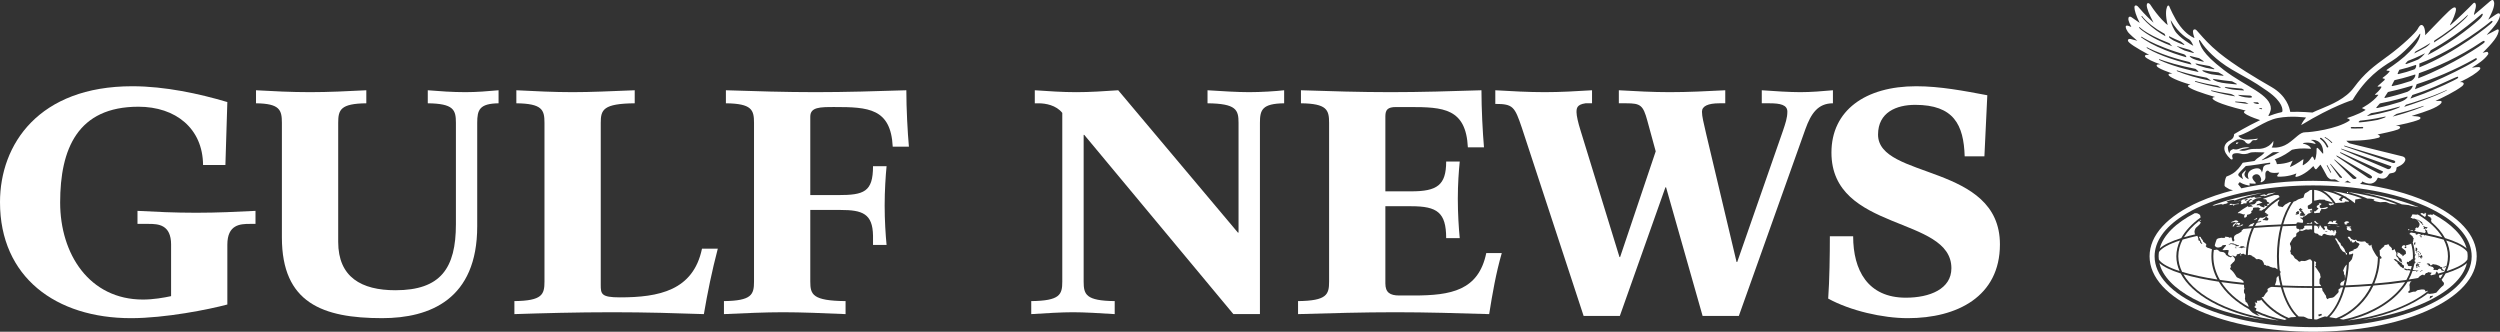 <svg width="211" height="28" viewBox="0 0 211 28" fill="none" xmlns="http://www.w3.org/2000/svg">
<rect x="0" y="0" width="211" height="28" fill="#333333" stroke="none"/>
<path d="M190.985 16.792L190.997 16.794C191.032 16.804 191.097 16.819 191.196 16.822C191.285 16.831 191.296 16.89 191.296 16.89L191.343 17.022C191.343 17.022 191.478 17.067 191.531 17.124C191.589 17.184 191.487 17.178 191.456 17.199C191.428 17.221 191.329 17.21 191.329 17.21L191.402 17.329L191.273 17.402L191.071 17.345L191.146 17.437L191.071 17.508C191.071 17.508 190.77 17.424 190.77 17.393C190.77 17.364 190.682 17.314 190.682 17.314L190.451 17.332L190.49 17.243L190.732 17.171C190.732 17.171 190.916 17.105 190.946 17.092C190.975 17.086 190.783 17.021 190.765 17.007C190.748 16.988 190.682 16.94 190.682 16.94C190.682 16.94 190.648 16.945 190.6 16.945C190.522 16.981 190.45 17.014 190.372 17.053L190.451 17.07C190.451 17.07 190.331 17.178 190.321 17.187C190.312 17.198 190.297 17.234 190.211 17.246C190.121 17.266 190.024 17.262 189.974 17.266C189.96 17.266 189.952 17.268 189.952 17.268C189.902 17.29 189.868 17.313 189.828 17.332L189.915 17.307C189.915 17.307 190.003 17.295 190.003 17.307C190.003 17.316 190.082 17.372 190.082 17.372C190.082 17.372 190.157 17.412 190.135 17.417C190.119 17.426 190.108 17.439 190.047 17.439C189.988 17.439 189.915 17.446 189.888 17.451C189.868 17.456 189.745 17.483 189.745 17.483L189.766 17.404C189.766 17.404 189.736 17.395 189.713 17.398C189.417 17.568 189.142 17.748 188.885 17.947C188.883 17.974 188.876 17.997 188.876 17.997L189.022 17.989L189.235 18.057L189.317 18.095L189.488 18.085L189.438 18.148L189.408 18.253L189.411 18.352L189.491 18.374L189.637 18.266L189.648 18.128C189.648 18.128 189.802 18.108 189.872 18.072C189.946 18.035 190.033 17.956 190.033 17.934C190.033 17.906 189.994 17.825 189.994 17.825C189.994 17.825 190.109 17.754 190.124 17.734C190.145 17.709 190.155 17.609 190.155 17.609C190.155 17.609 190.129 17.532 190.238 17.521C190.342 17.514 190.449 17.514 190.471 17.513C190.495 17.51 190.552 17.496 190.607 17.507C190.663 17.517 190.68 17.567 190.68 17.567L190.798 17.57L190.73 17.664L190.641 17.741L190.764 17.761L190.843 17.784L191.01 17.687L191.096 17.614C191.096 17.614 191.107 17.633 191.113 17.649C191.486 17.245 191.928 16.9 192.403 16.624L192.29 16.46L191.94 16.466C191.611 16.56 191.294 16.669 190.985 16.792Z" fill="white"/>
<path d="M188.743 19.111L188.798 19.134L189.053 19.108L189.263 19.031L189.336 18.934L189.17 18.971L189.117 19.044L189.08 19.04L188.844 19.062L188.743 19.111Z" fill="white"/>
<path d="M188.813 18.617L188.72 18.596C188.72 18.596 188.619 18.603 188.6 18.621C188.585 18.638 188.516 18.672 188.492 18.673C188.465 18.673 188.301 18.75 188.301 18.75L188.324 18.779L188.448 18.76L188.619 18.731L188.694 18.785L188.823 18.763L188.923 18.727L188.886 18.672L188.813 18.617Z" fill="white"/>
<path d="M188.794 18.808L188.694 18.82L188.531 18.907L188.421 19.104L188.533 19.109L188.596 18.985L188.74 18.853L188.835 18.856L188.706 18.955L188.812 18.961L188.893 18.924L188.898 19L188.999 18.978L189.07 18.863L189.016 18.82L188.794 18.808Z" fill="white"/>
<path d="M190.528 18.388L190.514 18.392C190.456 18.402 190.444 18.388 190.41 18.427C190.378 18.467 190.335 18.478 190.335 18.478L190.214 18.538L190.253 18.551L190.449 18.51C190.482 18.471 190.502 18.427 190.528 18.388Z" fill="white"/>
<path d="M189.783 25.902V25.898C189.783 25.848 189.755 25.748 189.727 25.706C189.698 25.66 189.671 25.592 189.671 25.592L189.651 25.534C189.651 25.534 189.642 25.558 189.618 25.537C189.59 25.512 189.518 25.452 189.518 25.452L189.513 25.374L189.469 25.203L189.485 25.139L189.493 24.864L189.387 24.669L189.394 24.571C189.398 24.559 189.387 24.482 189.387 24.482L189.443 24.35L189.409 24.303V24.264L189.399 24.191C189.399 24.191 189.397 24.136 189.397 24.1C189.397 24.086 189.393 24.061 189.392 24.037C188.715 23.97 188.074 23.893 187.473 23.808C187.986 24.621 188.787 25.337 189.783 25.902Z" fill="white"/>
<path d="M186.807 21.633C186.807 22.332 187.005 23.005 187.36 23.622C187.986 23.716 188.654 23.798 189.36 23.872L189.345 23.73C189.345 23.73 189.312 23.693 189.275 23.673C189.24 23.647 189.275 23.683 189.24 23.647C189.21 23.617 189.076 23.541 189.076 23.541C189.076 23.541 188.944 23.475 188.901 23.457C188.857 23.433 188.788 23.411 188.774 23.387C188.756 23.363 188.743 23.337 188.743 23.337C188.743 23.337 188.583 23.075 188.548 23.038C188.514 22.994 188.488 22.959 188.47 22.939C188.452 22.914 188.354 22.828 188.349 22.812C188.338 22.796 188.251 22.736 188.251 22.736C188.251 22.736 188.206 22.677 188.228 22.638C188.247 22.595 188.265 22.569 188.283 22.548C188.3 22.525 188.289 22.486 188.276 22.468C188.261 22.439 188.259 22.451 188.261 22.418C188.27 22.388 188.251 22.38 188.27 22.356C188.286 22.332 188.432 22.202 188.436 22.18C188.441 22.159 188.515 22.11 188.545 22.087C188.574 22.062 188.6 21.999 188.612 21.977C188.621 21.952 188.651 21.854 188.618 21.82C188.584 21.784 188.504 21.664 188.504 21.664L188.441 21.613L188.372 21.625C188.367 21.638 188.338 21.646 188.327 21.663C188.323 21.676 188.32 21.694 188.32 21.694L188.291 21.717L188.218 21.703L188.14 21.668L188.057 21.646L187.976 21.568L187.871 21.524L187.844 21.42L187.721 21.31L187.681 21.289L187.615 21.275L187.538 21.266L187.43 21.248L187.357 21.24L187.273 21.161L187.116 21.066L187.019 21.079C187.019 21.079 186.941 21.098 186.923 21.098C186.923 21.098 186.876 21.093 186.851 21.091C186.82 21.267 186.807 21.447 186.807 21.633Z" fill="white"/>
<path d="M189.779 19.089C189.779 19.089 189.766 19.103 189.75 19.113C189.875 19.105 190.003 19.098 190.13 19.084C190.177 18.986 190.227 18.897 190.279 18.798L189.927 18.945L189.779 19.089Z" fill="white"/>
<path d="M196.667 17.331C196.728 17.335 196.747 17.346 196.747 17.346L196.758 17.291L196.871 17.3L196.873 17.273L196.994 17.232C196.97 17.193 196.947 17.157 196.923 17.121L196.809 17.192C196.809 17.192 196.653 17.161 196.638 17.171C196.622 17.178 196.526 17.188 196.526 17.188L196.562 17.267C196.562 17.267 196.608 17.327 196.667 17.331Z" fill="white"/>
<path d="M197.444 19.096L197.455 19.078C197.347 19.073 197.244 19.071 197.143 19.067L197.298 19.104L197.444 19.096Z" fill="white"/>
<path d="M196.651 19.072C196.651 19.072 196.689 19.066 196.734 19.058C196.66 19.056 196.589 19.056 196.514 19.052L196.523 19.072H196.651Z" fill="white"/>
<path d="M197.163 20.123V20.108C197.103 20.099 197.083 20.157 197.083 20.157L197.257 20.428L197.298 20.54L197.389 20.661C197.389 20.661 197.43 20.742 197.435 20.762C197.442 20.786 197.493 20.882 197.493 20.882C197.493 20.882 197.51 20.947 197.534 20.973C197.552 20.998 197.706 21.195 197.73 21.219C197.764 21.241 197.803 21.256 197.894 21.298C197.988 21.352 197.988 21.404 197.988 21.404L197.975 21.448L198.087 21.506C198.087 21.455 198.087 21.397 198.086 21.344L198.063 21.353C197.989 21.356 197.978 21.32 197.978 21.29C197.978 21.264 197.911 21.189 197.906 21.125C197.895 21.064 197.83 20.962 197.83 20.962C197.83 20.962 197.769 20.916 197.758 20.869C197.747 20.827 197.7 20.791 197.661 20.761C197.627 20.733 197.591 20.716 197.575 20.668C197.559 20.617 197.557 20.556 197.518 20.505C197.478 20.448 197.423 20.439 197.423 20.439C197.423 20.439 197.406 20.418 197.393 20.39C197.376 20.362 197.23 20.157 197.216 20.139C197.201 20.116 197.163 20.123 197.163 20.123Z" fill="white"/>
<path d="M198.41 19.184L198.447 19.161L198.419 19.13L198.413 19.12C198.285 19.111 198.155 19.106 198.026 19.101L198.076 19.155L198.154 19.176L198.071 19.196V19.312L198.092 19.397C198.092 19.397 198.136 19.41 198.154 19.413C198.163 19.413 198.193 19.44 198.193 19.44C198.193 19.44 198.265 19.482 198.302 19.486C198.333 19.496 198.352 19.486 198.352 19.486C198.372 19.479 198.482 19.462 198.482 19.462C198.482 19.462 198.447 19.389 198.444 19.383L198.442 19.331L198.429 19.307L198.387 19.284L198.373 19.264V19.224L198.325 19.218L198.315 19.201V19.161L198.41 19.184Z" fill="white"/>
<path d="M203.394 19.78C203.417 19.795 203.467 19.806 203.467 19.806C203.467 19.806 203.511 19.863 203.535 19.879C203.554 19.894 203.622 19.936 203.622 19.936L203.669 19.973L203.574 19.978L203.618 19.993L203.669 20.049L203.683 20.093L203.723 20.106C203.723 20.106 203.729 20.123 203.694 20.191C203.668 20.26 203.7 20.337 203.635 20.438L203.63 20.44C203.744 20.792 203.805 21.155 203.813 21.529L203.854 21.483L203.872 21.445L203.897 21.426V21.476L203.867 21.545L203.815 21.581V21.634C203.815 21.696 203.813 21.755 203.809 21.821L203.842 21.818L203.901 21.856L203.842 21.867L203.859 21.909L203.813 21.921L203.804 21.919C203.804 21.956 203.801 21.99 203.795 22.031L203.809 22.072L203.882 22.113L203.893 22.159H203.825L203.795 22.223L203.786 22.279L203.757 22.313C203.727 22.471 203.691 22.629 203.643 22.781C203.682 22.787 203.717 22.793 203.744 22.793C203.824 22.793 203.853 22.806 203.895 22.802C203.938 22.793 204.035 22.793 204.081 22.793C204.125 22.795 204.115 22.82 204.115 22.82L203.97 22.838L203.667 22.865L203.62 22.861C203.54 23.112 203.432 23.354 203.299 23.593C203.573 23.547 203.835 23.505 204.081 23.46L204.094 23.444C204.099 23.428 204.157 23.402 204.157 23.402C204.157 23.402 204.189 23.325 204.258 23.292C204.332 23.258 204.352 23.224 204.39 23.21C204.429 23.19 204.493 23.175 204.52 23.185C204.548 23.194 204.569 23.235 204.569 23.235L204.662 23.212C204.662 23.212 204.624 23.212 204.662 23.173C204.699 23.129 204.753 23.041 204.753 23.041L204.891 23.036L204.902 22.962L205.234 23.02L205.173 23.112L205.116 23.181L205.169 23.235L205.173 23.24C205.309 23.21 205.435 23.181 205.563 23.146V23.059L205.659 22.906L205.7 22.944L205.78 23.092C205.956 23.043 206.126 22.997 206.288 22.947C206.496 22.526 206.607 22.085 206.607 21.634C206.607 21.148 206.485 20.673 206.247 20.225C205.781 20.085 205.251 19.958 204.662 19.839L204.654 19.866L204.607 19.879L204.585 19.823C204.564 19.819 204.551 19.814 204.534 19.813L204.413 19.819L204.345 19.853L204.275 19.816L204.325 19.771C204.253 19.759 204.173 19.744 204.093 19.727C204.088 19.74 204.078 19.751 204.072 19.761C204.059 19.782 203.917 19.805 203.917 19.805L203.877 19.756C203.877 19.756 203.883 19.726 203.879 19.698L203.877 19.689C203.744 19.668 203.611 19.642 203.474 19.623C203.474 19.623 203.44 19.654 203.39 19.698C203.329 19.748 203.375 19.757 203.394 19.78ZM203.992 22.944L203.91 22.903L203.966 22.868L204.034 22.925L203.992 22.944ZM206.172 22.532L206.299 22.517L206.44 22.448L206.453 22.459L206.414 22.528L206.33 22.573L206.168 22.553L206.185 22.532H206.172ZM204.929 22.222L205.089 22.277L205.083 22.32L205.137 22.392L205.156 22.417L205.265 22.34L205.361 22.287L205.406 22.31L205.616 22.337L205.849 22.428L205.957 22.487L205.963 22.535L206.123 22.554L206.119 22.616L206.048 22.639L206.097 22.647L206.179 22.76L206.249 22.808L206.292 22.876L206.207 22.856L206.076 22.835L205.995 22.696L205.884 22.674L205.763 22.735L205.783 22.765L205.712 22.806L205.568 22.776L205.452 22.786L205.337 22.757L205.33 22.754L205.436 22.713L205.398 22.639L205.337 22.535L205.218 22.504L205.053 22.447L204.974 22.471L204.961 22.412L205.049 22.362L204.971 22.368L204.915 22.311H204.829L204.821 22.259L204.929 22.222ZM204.071 22.321L204.157 22.269L204.206 22.28L204.122 22.37L204.16 22.46L204.215 22.499V22.559L204.113 22.506L204.071 22.41L204.013 22.441L204.017 22.529L204.021 22.621L203.949 22.612L203.961 22.506L203.899 22.418L203.949 22.298L204.034 22.18L204.159 22.143L204.278 22.115L204.328 22.125L204.219 22.178L204.072 22.188L204.021 22.28L204.071 22.321ZM203.925 21.277L204.005 21.29L204.012 21.321L203.989 21.354L203.96 21.323L203.925 21.277ZM204.136 21.454L204.074 21.485V21.398L204.061 21.368L204.151 21.411L204.136 21.454ZM204.166 21.459L204.191 21.47L204.183 21.532L204.174 21.579H204.136L204.121 21.517L204.166 21.459ZM204.277 22.928L204.231 22.906L204.418 22.808L204.43 22.794L204.478 22.819L204.277 22.928ZM204.429 21.593L204.416 21.614L204.449 21.639L204.46 21.701L204.436 21.735L204.392 21.698L204.37 21.735L204.392 21.78L204.372 21.823H204.342L204.27 21.757L204.271 21.712L204.256 21.678L204.215 21.673L204.151 21.67L204.121 21.721H204.08L204.116 21.654L204.156 21.639L204.15 21.608L204.226 21.613L204.221 21.636L204.296 21.618L204.306 21.576L204.354 21.552L204.334 21.52L204.416 21.552L204.429 21.593ZM204.325 21.47L204.29 21.476L204.256 21.435L204.29 21.391L204.246 21.364L204.278 21.332L204.325 21.356L204.337 21.405L204.306 21.423L204.325 21.47ZM204.262 19.867L204.347 19.894L204.382 19.954L204.372 20.039L204.306 20.026L204.295 19.943L204.237 19.924L204.19 19.894L204.262 19.867ZM204.088 21.214L204.174 21.242L204.231 21.307L204.206 21.33H204.175L204.146 21.273L204.087 21.265L204.06 21.235L204.088 21.214ZM203.92 20.895L203.992 20.948L203.996 20.962L204.034 21.022L204.013 21.079L203.982 21.098L203.974 21.148L204.021 21.184L204.024 21.241L203.972 21.258L203.953 21.196L203.914 21.184L203.88 21.175L203.843 21.076L203.894 21.091L203.88 20.947L203.863 20.918L203.92 20.895ZM203.778 20.471L203.805 20.448L203.86 20.456L203.862 20.495L203.838 20.636L203.81 20.677L203.747 20.604L203.742 20.555L203.778 20.471Z" fill="white"/>
<path d="M197.216 18.844L197.098 18.767C197.098 18.767 197.238 18.623 197.201 18.623C197.163 18.628 196.889 18.644 196.889 18.644L196.923 18.744L196.822 18.762L196.793 18.72L196.792 18.68L196.607 18.676L196.569 18.747L196.462 18.838L196.464 18.898C196.762 18.902 197.05 18.91 197.336 18.921L197.216 18.844Z" fill="white"/>
<path d="M205.422 23.352C205.405 23.357 205.383 23.362 205.364 23.367L205.377 23.371C205.377 23.371 205.405 23.361 205.422 23.352Z" fill="white"/>
<path d="M190.407 16.553C190.436 16.553 190.465 16.546 190.483 16.543C190.495 16.543 190.509 16.533 190.527 16.524C190.488 16.532 190.448 16.541 190.407 16.553Z" fill="white"/>
<path d="M190.724 16.537L191.118 16.515V16.575C191.355 16.485 191.6 16.41 191.85 16.335L191.854 16.322L192.065 16.243C191.85 16.274 191.636 16.307 191.423 16.345L191.257 16.475L191.13 16.402C191.047 16.416 190.969 16.433 190.885 16.45L190.724 16.537Z" fill="white"/>
<path d="M185.73 18.356V18.338C185.73 18.322 185.685 18.149 185.685 18.149L185.588 18.071C185.588 18.071 185.454 17.998 185.437 17.998C185.417 17.998 185.294 17.994 185.294 17.994L185.239 17.99C183.647 18.812 182.583 19.843 182.28 20.965C182.635 20.649 183.259 20.355 184.099 20.092C184.448 19.464 185.004 18.879 185.73 18.356Z" fill="white"/>
<path d="M184.049 23.08C183.214 22.816 182.596 22.516 182.254 22.202C182.77 24.446 186.328 26.317 191.111 27.015C187.654 26.355 184.994 24.887 184.049 23.08Z" fill="white"/>
<path d="M185.649 18.61L185.724 18.63C185.724 18.63 185.807 18.621 185.781 18.607C185.75 18.59 185.716 18.577 185.716 18.577L185.743 18.538C185.709 18.562 185.679 18.586 185.649 18.61Z" fill="white"/>
<path d="M190.474 26.448C190.474 26.448 190.568 26.526 190.582 26.543C190.599 26.561 190.719 26.638 190.719 26.638C190.719 26.638 190.568 26.64 190.509 26.612C190.452 26.587 190.17 26.425 190.133 26.404C190.095 26.385 189.91 26.205 189.869 26.155C189.85 26.132 189.84 26.116 189.829 26.104C188.704 25.492 187.809 24.691 187.266 23.776C186.102 23.601 185.095 23.391 184.275 23.146C185.362 25.05 188.437 26.545 192.328 27.053C191.663 26.892 191.039 26.679 190.465 26.425L190.474 26.448Z" fill="white"/>
<path d="M205.877 23.418C205.893 23.448 205.928 23.472 205.961 23.492C206.046 23.378 206.118 23.262 206.185 23.146C206.078 23.181 205.967 23.21 205.855 23.239L205.866 23.26C205.869 23.302 205.84 23.355 205.877 23.418Z" fill="white"/>
<path d="M185.668 18.719L185.609 18.639C185.064 19.062 184.626 19.53 184.322 20.025C184.626 19.936 184.953 19.854 185.299 19.776C185.257 19.765 185.247 19.751 185.247 19.751L185.215 19.567L185.225 19.475C185.225 19.475 185.275 19.269 185.358 19.207C185.444 19.145 185.609 18.98 185.668 18.919C185.729 18.853 185.723 18.785 185.723 18.785L185.769 18.776L185.668 18.719Z" fill="white"/>
<path d="M185.742 20.015C185.715 19.992 185.663 19.967 185.663 19.967C185.663 19.967 185.598 20.017 185.598 20.037C185.598 20.054 185.684 20.15 185.684 20.15L185.698 20.225L185.769 20.346L185.784 20.443C185.784 20.443 185.822 20.473 185.827 20.483C185.829 20.494 185.861 20.535 185.861 20.535L185.88 20.566L185.811 20.581L185.718 20.49L185.678 20.456L185.705 20.407C185.705 20.407 185.684 20.364 185.668 20.352C185.651 20.338 185.63 20.315 185.588 20.294C185.544 20.27 185.49 20.25 185.49 20.25L185.567 20.204L185.557 20.161C185.557 20.161 185.523 20.142 185.523 20.128V20.07L185.466 19.934L185.462 19.905C185.003 20.008 184.586 20.113 184.21 20.224C183.977 20.672 183.85 21.146 183.85 21.631C183.85 22.084 183.963 22.524 184.169 22.945C184.975 23.191 185.987 23.41 187.153 23.592C186.82 22.976 186.642 22.317 186.642 21.631C186.642 21.428 186.658 21.228 186.686 21.031C186.622 21.013 186.631 21.013 186.595 21.002C186.56 20.994 186.489 20.96 186.489 20.96C186.489 20.96 186.462 20.942 186.44 20.942C186.412 20.942 186.349 20.925 186.339 20.918L186.25 20.873L186.177 20.794L186.159 20.756L186.217 20.691L186.196 20.591C186.196 20.591 186.07 20.493 186.05 20.472C186.023 20.454 186.007 20.426 185.991 20.422C185.976 20.416 185.931 20.395 185.937 20.372C185.942 20.349 185.95 20.358 185.942 20.331C185.931 20.3 185.872 20.224 185.872 20.224C185.872 20.224 185.788 20.125 185.768 20.093C185.751 20.069 185.769 20.039 185.742 20.015Z" fill="white"/>
<path d="M186.88 17.351L187.16 17.276C187.16 17.276 187.479 17.224 187.5 17.22C187.517 17.22 187.521 17.264 187.521 17.264L187.687 17.245L187.762 17.204L187.853 17.203C187.969 17.153 188.086 17.106 188.208 17.06C188.179 17.062 188.142 17.084 188.054 17.109C187.93 17.14 188.104 17.054 187.919 17.035C187.889 17.025 187.984 16.982 188.098 16.946C188.208 16.915 188.163 16.927 188.364 16.894C188.562 16.848 188.562 16.911 188.562 16.911C188.562 16.911 188.584 16.911 188.6 16.915C189.283 16.675 190.016 16.469 190.8 16.311C190.809 16.307 190.822 16.304 190.822 16.304C190.822 16.304 190.853 16.296 190.89 16.282C189.356 16.519 187.939 16.878 186.729 17.333C186.742 17.335 186.747 17.337 186.761 17.34C186.82 17.357 186.88 17.351 186.88 17.351Z" fill="white"/>
<path d="M194.825 16.156C194.825 16.156 194.572 16.303 194.54 16.324C194.513 16.344 194.453 16.506 194.453 16.544C194.453 16.586 194.415 16.677 194.415 16.677C194.415 16.677 194.186 16.762 194.069 16.791C193.956 16.819 193.844 16.909 193.733 16.971C193.703 16.988 193.651 16.998 193.589 17.014C193.22 17.507 192.918 18.163 192.701 18.931C193.078 18.919 193.459 18.906 193.844 18.897L193.803 18.807L193.873 18.819L193.911 18.758L193.97 18.77L194.038 18.774L194.114 18.787L194.293 18.802C194.375 18.811 194.368 18.77 194.368 18.77L194.385 18.647L194.356 18.553L194.283 18.478L194.139 18.402L194.15 18.361L194.23 18.351L194.269 18.379L194.38 18.361L194.359 18.284L194.481 18.271L194.559 18.225L194.66 18.162C194.66 18.162 194.724 18.132 194.759 18.072C194.797 18.014 194.942 17.996 194.942 17.996L195.034 17.962L195.016 17.891L194.985 17.837L194.955 17.789L195.086 17.711L195.125 17.814L195.087 17.924L195.142 17.934V17.636L195.127 17.613L195.003 17.636C195.003 17.636 194.894 17.643 194.85 17.636C194.8 17.63 194.785 17.561 194.785 17.561C194.785 17.561 194.785 17.468 194.774 17.417C194.753 17.367 194.801 17.346 194.851 17.315C194.906 17.283 194.927 17.275 194.98 17.248C195.035 17.222 195.106 17.14 195.122 17.121C195.122 17.121 195.133 17.108 195.143 17.096V16.025C195.087 16.029 195.024 16.034 194.964 16.045L194.825 16.156ZM194.049 17.925C194.031 17.925 194.01 17.945 194.01 17.945L194.038 18.028L194.021 18.064L193.937 18.078L193.882 18.104L193.813 18.116L193.741 18.087L193.733 18.061L193.816 18.017L193.825 17.974L193.78 17.959L193.807 17.886L193.877 17.895L193.882 17.844L193.937 17.809L193.991 17.844L194.042 17.83L194.053 17.872C194.052 17.872 194.065 17.917 194.049 17.925ZM194.549 18.117L194.488 18.143L194.554 18.166L194.549 18.194L194.372 18.214L194.26 18.219L194.186 18.231L194.07 18.243L194.1 18.218L194.138 18.193C194.144 18.183 194.168 18.163 194.168 18.163H194.23L194.251 18.133C194.251 18.133 194.196 18.127 194.186 18.127H194.104L194.102 18.084L194.16 18.057V18.027L194.138 18.001L194.168 17.978L194.225 17.996L194.249 17.94L194.211 17.905L194.222 17.857C194.222 17.857 194.178 17.883 194.159 17.87C194.136 17.863 194.111 17.843 194.111 17.843L194.144 17.815C194.144 17.815 194.127 17.784 194.114 17.783C194.103 17.774 194.049 17.783 194.049 17.783L194.087 17.728L194.041 17.702L194.025 17.65L194.064 17.625L194.09 17.646L194.128 17.569L194.167 17.574H194.244L194.24 17.59L194.175 17.642L194.196 17.646L194.26 17.65L194.334 17.671L194.298 17.724C194.298 17.724 194.232 17.751 194.222 17.762C194.211 17.77 194.215 17.785 194.215 17.785H194.283C194.283 17.785 194.312 17.783 194.326 17.802C194.334 17.825 194.321 17.835 194.352 17.854C194.384 17.874 194.384 17.904 194.384 17.904L194.427 17.934C194.427 17.944 194.449 17.978 194.449 17.978L194.466 18.01L194.453 18.035L194.487 18.057L194.524 18.028L194.562 18.057L194.549 18.117Z" fill="white"/>
<path d="M204.974 18.264L205.029 18.279L205.091 18.326L205.156 18.353L205.141 18.388L205.153 18.425L205.23 18.469L205.218 18.497L205.186 18.519L205.213 18.564L205.163 18.596L205.223 18.674L205.189 18.718C205.694 19.144 206.09 19.604 206.359 20.092C207.205 20.355 207.826 20.648 208.18 20.965C207.89 19.877 206.881 18.88 205.368 18.067C205.324 18.094 205.294 18.12 205.294 18.12V18.162C205.294 18.162 205.239 18.132 205.212 18.117C205.181 18.094 205.063 18.117 205.063 18.117V18.142L204.987 18.104L204.953 18.138L204.879 18.132C204.879 18.132 204.906 18.187 204.919 18.208C204.938 18.231 204.974 18.264 204.974 18.264Z" fill="white"/>
<path d="M194.97 18.86L194.821 18.823L194.693 18.845L194.699 18.887C194.85 18.887 194.996 18.881 195.144 18.881V18.789L195.088 18.75L194.97 18.86Z" fill="white"/>
<path d="M191.731 24.212C191.686 24.224 191.633 24.235 191.609 24.246C191.564 24.267 191.407 24.352 191.382 24.391C191.354 24.432 191.407 24.529 191.4 24.555C191.382 24.586 191.364 24.629 191.347 24.652C191.334 24.666 191.283 24.691 191.283 24.691C191.283 24.691 191.307 24.691 191.257 24.739C191.213 24.783 191.202 24.776 191.198 24.808C191.191 24.84 191.118 24.925 191.118 24.925C191.118 24.925 191.118 24.959 191.09 24.978C191.064 24.999 191.063 25.046 191.021 25.061C190.981 25.077 190.936 25.077 190.917 25.073C190.917 25.073 190.897 25.071 190.873 25.069C191.469 25.848 192.26 26.465 193.172 26.838C193.321 26.765 193.452 26.765 193.588 26.765C193.661 26.765 193.742 26.748 193.805 26.734C193.244 26.181 192.796 25.31 192.507 24.247C192.248 24.239 191.989 24.225 191.731 24.212Z" fill="white"/>
<path d="M194.465 19.112L194.494 19.201L194.456 19.224L194.396 19.288L194.335 19.352H194.188L194.106 19.409L194.038 19.36L193.976 19.308L193.923 19.315L193.839 19.291V19.235L193.792 19.174L193.83 19.056C193.437 19.063 193.044 19.076 192.658 19.091C192.458 19.854 192.341 20.716 192.341 21.629C192.341 22.039 192.367 22.438 192.408 22.822C192.437 22.858 192.474 22.913 192.479 22.947C192.481 22.983 192.467 23.037 192.443 23.087C192.494 23.439 192.554 23.776 192.639 24.099C193.449 24.129 194.292 24.149 195.144 24.149V22.056L195.136 22.053C195.114 22.037 195.074 21.921 194.996 21.891C194.921 21.861 194.713 21.972 194.713 21.972C194.713 21.972 194.598 22.027 194.518 22.032C194.435 22.037 194.407 22.024 194.407 22.024L194.225 22.019C194.225 22.019 194.119 22.091 194.079 22.091C194.037 22.091 193.974 22.044 193.949 22.003C193.933 21.956 193.726 21.834 193.726 21.834C193.726 21.834 193.618 21.752 193.633 21.714C193.644 21.676 193.52 21.581 193.509 21.551C193.509 21.522 193.399 21.493 193.366 21.448C193.324 21.398 193.332 21.373 193.34 21.318C193.351 21.256 193.268 21.194 193.268 21.194L193.337 21.112C193.337 21.112 193.359 20.953 193.355 20.88C193.355 20.806 193.321 20.822 193.332 20.776C193.346 20.729 193.277 20.695 193.268 20.596C193.268 20.49 193.346 20.423 193.346 20.423C193.346 20.423 193.404 20.294 193.436 20.263C193.461 20.238 193.547 20.069 193.572 20.057C193.596 20.043 193.762 20.01 193.792 19.906C193.801 19.874 193.809 19.857 193.812 19.849L193.799 19.771L193.817 19.721C193.842 19.676 193.817 19.699 193.838 19.67C193.859 19.642 193.924 19.603 193.956 19.599C193.982 19.586 194.059 19.507 194.059 19.507L194.053 19.452L194.11 19.442L194.186 19.482L194.329 19.486L194.427 19.443L194.504 19.415C194.504 19.415 194.571 19.375 194.621 19.359C194.673 19.348 194.774 19.412 194.91 19.368C195.04 19.325 195.024 19.356 195.024 19.356L195.144 19.375V19.041C194.937 19.041 194.733 19.041 194.531 19.044L194.465 19.112Z" fill="white"/>
<path d="M190.833 25.281C190.822 25.317 190.795 25.36 190.761 25.362C190.706 25.366 190.621 25.382 190.595 25.381C190.567 25.381 190.478 25.375 190.478 25.375C190.478 25.375 190.489 25.445 190.489 25.458C190.489 25.481 190.522 25.506 190.507 25.528C190.489 25.546 190.436 25.56 190.436 25.56L190.331 25.524C190.331 25.524 190.305 25.535 190.305 25.549C190.305 25.57 190.34 25.627 190.34 25.627L190.409 25.651L190.39 25.693L190.339 25.717L190.367 25.776L190.362 25.831C190.362 25.831 190.285 25.855 190.278 25.868C190.271 25.885 190.286 25.952 190.324 25.969C190.367 25.985 190.419 26.005 190.419 26.005L190.443 26.055L190.429 26.106C190.429 26.106 190.393 26.143 190.393 26.161C190.393 26.172 190.387 26.195 190.383 26.213C191.123 26.561 191.952 26.834 192.836 27.007C192.883 26.988 192.938 26.958 192.994 26.932C192.145 26.565 191.408 25.997 190.833 25.281Z" fill="white"/>
<path d="M194.003 26.71L194.444 26.725L194.81 26.894L195.143 26.932V24.304C194.298 24.299 193.475 24.287 192.677 24.254C192.97 25.329 193.437 26.195 194.003 26.71Z" fill="white"/>
<path d="M183.958 22.878C183.777 22.479 183.682 22.058 183.682 21.632C183.682 21.172 183.793 20.72 183.996 20.295C183.075 20.587 182.458 20.919 182.217 21.267C182.2 21.389 182.187 21.508 182.187 21.632C182.187 21.721 182.191 21.811 182.204 21.901C182.433 22.255 183.045 22.584 183.958 22.878Z" fill="white"/>
<path d="M195.779 23.96C195.756 23.942 195.763 23.851 195.763 23.821C195.765 23.794 195.768 23.636 195.768 23.585C195.768 23.531 195.856 23.442 195.856 23.402C195.86 23.357 195.86 23.317 195.832 23.254C195.803 23.192 195.84 23.176 195.809 23.103C195.777 23.024 195.455 22.573 195.455 22.573L195.393 22.506C195.393 22.506 195.446 22.434 195.473 22.402C195.504 22.368 195.435 22.335 195.435 22.305C195.435 22.277 195.461 22.237 195.48 22.194C195.504 22.145 195.432 22.098 195.377 22.056C195.35 22.042 195.329 22.043 195.314 22.05V24.149C195.514 24.149 195.707 24.149 195.906 24.145C195.865 24.069 195.799 23.972 195.779 23.96Z" fill="white"/>
<path d="M195.536 19.711L195.656 19.752L195.699 19.843L195.819 19.872L195.946 19.923L196.032 19.853L196.04 19.79L196.084 19.767L196.207 19.732L196.335 19.795L196.444 19.832C196.444 19.832 196.51 19.836 196.551 19.847C196.591 19.863 196.683 19.868 196.706 19.871C196.734 19.873 196.767 19.868 196.767 19.868L196.844 19.842L196.942 19.882L197.036 19.881C197.036 19.881 197.088 19.852 197.097 19.847L197.121 19.78L197.146 19.685L197.182 19.635C197.192 19.63 197.182 19.577 197.182 19.577L197.152 19.53C197.152 19.53 197.163 19.491 197.163 19.486L197.158 19.437L197.121 19.455L197.067 19.421L196.996 19.489C196.996 19.489 196.915 19.494 196.901 19.486C196.877 19.476 196.875 19.455 196.855 19.435C196.84 19.414 196.762 19.417 196.762 19.417L196.739 19.463L196.666 19.466L196.636 19.422L196.545 19.414L196.414 19.307V19.2C196.414 19.2 196.383 19.165 196.383 19.14C196.383 19.12 196.363 19.087 196.363 19.087L196.298 19.078L196.276 19.101L196.206 19.111L196.149 19.102V19.173L196.24 19.279L196.197 19.33V19.413L196.162 19.422L196.105 19.375L196.031 19.302L196.039 19.269L195.952 19.209L195.884 19.087L195.889 19.044H195.719C195.75 19.059 195.818 19.12 195.818 19.12V19.147L195.769 19.12C195.769 19.12 195.735 19.101 195.719 19.096C195.7 19.088 195.691 19.12 195.691 19.12C195.682 19.13 195.691 19.155 195.691 19.155C195.703 19.158 195.741 19.18 195.741 19.18V19.211L195.707 19.221L195.704 19.258L195.67 19.293H195.641L195.635 19.274L195.666 19.247L195.655 19.241L195.66 19.233L195.63 19.136L195.495 19.049L195.478 19.039H195.314V19.477L195.327 19.507L195.314 19.518V19.615C195.361 19.652 195.431 19.702 195.445 19.707C195.46 19.711 195.536 19.711 195.536 19.711ZM197.017 19.524L197.053 19.518L197.022 19.547L197.017 19.566L196.982 19.607L196.941 19.603L196.893 19.567L197.017 19.524ZM196.241 19.499L196.392 19.525L196.419 19.544H196.441V19.564H196.339L196.241 19.525V19.499Z" fill="white"/>
<path d="M195.631 26.93C195.735 26.854 196.223 26.706 196.223 26.706C196.223 26.706 196.299 26.718 196.402 26.738C196.981 26.221 197.459 25.348 197.755 24.257C197.683 24.26 197.612 24.261 197.538 24.264C197.534 24.299 197.55 24.299 197.526 24.329C197.5 24.365 197.474 24.359 197.43 24.374C197.387 24.388 197.364 24.475 197.364 24.475C197.364 24.475 197.389 24.587 197.382 24.619C197.376 24.652 197.359 24.691 197.305 24.741C197.251 24.789 197.103 24.944 197.029 25.025C196.95 25.104 196.847 25.139 196.699 25.145C196.552 25.152 196.423 25.255 196.423 25.255L196.328 25.099C196.328 25.099 196.324 25.011 196.317 24.983C196.317 24.947 196.198 24.833 196.175 24.761C196.154 24.692 196.027 24.559 196.022 24.538C196.011 24.523 195.991 24.395 195.993 24.355C195.993 24.339 195.982 24.322 195.97 24.3C195.752 24.3 195.534 24.3 195.314 24.303V26.953C195.385 26.965 195.55 26.988 195.631 26.93ZM195.915 26.483L195.977 26.596L195.716 26.706L195.652 26.558L195.915 26.483Z" fill="white"/>
<path d="M195.53 18.768C195.53 18.768 195.424 18.677 195.41 18.648C195.396 18.621 195.355 18.657 195.34 18.673C195.324 18.683 195.327 18.735 195.327 18.735C195.332 18.753 195.386 18.785 195.426 18.812C195.469 18.845 195.451 18.831 195.472 18.856C195.483 18.864 195.493 18.877 195.495 18.887H195.701C195.661 18.86 195.534 18.775 195.534 18.775" fill="white"/>
<path d="M192.165 23.411C192.152 23.417 192.136 23.482 192.136 23.492C192.136 23.492 192.125 23.65 192.125 23.671C192.125 23.693 192.042 23.985 192.004 24.068C192.154 24.075 192.309 24.081 192.466 24.088C192.4 23.825 192.342 23.551 192.3 23.269C192.267 23.299 192.242 23.32 192.233 23.335C192.227 23.357 192.186 23.406 192.165 23.411Z" fill="white"/>
<path d="M197.982 16.588L198.05 16.634L198.031 16.641C198.284 16.794 198.53 16.963 198.758 17.153L198.764 17.132C198.764 17.132 198.783 16.944 198.779 16.877C198.775 16.808 198.87 16.831 198.99 16.808C199.062 16.795 199.203 16.758 199.344 16.738C198.594 16.457 197.774 16.25 196.901 16.134C197.265 16.25 197.616 16.406 197.941 16.588H197.982V16.588Z" fill="white"/>
<path d="M195.769 16.847L196.213 16.857C196.213 16.857 196.241 16.919 196.292 16.923C196.348 16.923 196.834 17.084 196.834 17.084L196.91 17.105C196.459 16.462 195.911 16.065 195.314 16.027V16.945C195.347 16.926 195.365 16.927 195.435 16.919C195.534 16.905 195.769 16.847 195.769 16.847Z" fill="white"/>
<path d="M195.538 17.971L195.678 17.967L195.792 17.949L195.809 17.888L195.819 17.815L195.874 17.749C195.874 17.749 195.921 17.752 195.905 17.744C195.889 17.735 195.903 17.648 195.903 17.648H196.234C196.274 17.648 196.393 17.568 196.445 17.561C196.501 17.547 196.419 17.466 196.419 17.466L196.247 17.524L195.941 17.578L195.808 17.524L195.792 17.444C195.792 17.444 195.732 17.362 195.81 17.332C195.894 17.3 195.941 17.206 195.941 17.206L195.801 17.147L195.704 17.184L195.752 17.247L195.67 17.296L195.538 17.386L195.534 17.502L195.686 17.592L195.564 17.712L195.408 17.843L195.314 17.831V17.974L195.377 17.997L195.538 17.971Z" fill="white"/>
<path d="M197.127 17.147L197.292 17.122C197.292 17.122 197.603 17.114 197.788 17.099C197.978 17.081 197.893 17.007 197.893 17.007L198.245 17.024L198.241 16.958C198.096 16.862 197.954 16.775 197.803 16.691L197.788 16.696L197.617 16.862L197.699 16.958L197.596 16.979L197.389 16.826L197.599 16.617L197.656 16.613C197.16 16.358 196.62 16.177 196.05 16.087C196.444 16.303 196.811 16.668 197.127 17.147Z" fill="white"/>
<path d="M192.247 17.323C192.247 17.323 192.247 17.174 192.247 17.127C192.247 17.084 192.312 17.013 192.312 17.013C192.312 17.013 192.349 16.911 192.38 16.901C192.403 16.894 192.366 16.863 192.346 16.845C191.913 17.117 191.522 17.445 191.185 17.82C191.177 17.85 191.173 17.893 191.149 17.908C191.115 17.936 191.249 17.977 191.266 17.977C191.285 17.981 191.333 18.026 191.333 18.026L191.196 18.069L191.228 18.073L191.333 18.069L191.419 18.104L191.451 18.131L191.423 18.191L191.392 18.216L191.223 18.277C191.223 18.277 191.08 18.349 191.063 18.351C191.042 18.355 190.972 18.382 190.972 18.382L190.733 18.377C190.666 18.48 190.595 18.59 190.529 18.698L190.694 18.691L190.822 18.634L190.865 18.667L190.741 18.754L190.554 18.777L190.447 18.843C190.406 18.916 190.368 18.991 190.324 19.07C191.029 19.015 191.766 18.968 192.529 18.942C192.736 18.198 193.028 17.551 193.376 17.045C193.297 17.055 193.232 17.061 193.232 17.061L192.861 17.27L192.644 17.484L192.532 17.449L192.351 17.424L192.247 17.323ZM191.438 18.532C191.438 18.532 191.426 18.583 191.402 18.596C191.369 18.609 191.222 18.609 191.222 18.609L191.177 18.577L190.984 18.58L190.977 18.526L191.123 18.443L191.222 18.322L191.343 18.258L191.363 18.364L191.278 18.404L191.392 18.389C191.392 18.389 191.451 18.404 191.451 18.423C191.45 18.433 191.438 18.532 191.438 18.532Z" fill="white"/>
<path d="M206.072 23.614L206.076 23.626C206.098 23.672 206.186 23.779 206.223 23.829C206.261 23.876 206.298 23.843 206.266 23.936C206.241 24.03 206.282 24.05 206.168 24.129C206.046 24.216 205.816 24.475 205.736 24.571C205.659 24.666 205.644 24.705 205.578 24.714C205.513 24.725 205.39 24.762 205.345 24.774C205.295 24.782 205.223 24.788 205.163 24.791C205.115 24.798 205.083 24.822 205.013 24.802C204.954 24.789 204.935 24.782 204.923 24.755C203.605 25.772 201.661 26.567 199.368 27.009C201.28 26.729 203.034 26.257 204.495 25.612C206.62 24.675 207.907 23.481 208.205 22.201C207.863 22.516 207.244 22.816 206.407 23.079C206.316 23.261 206.201 23.438 206.072 23.614ZM205.324 25.025C205.31 25.031 205.141 25.171 205.141 25.171L205.054 25.19L205.115 24.977L205.186 24.983L205.337 24.955C205.337 24.955 205.35 25.018 205.324 25.025Z" fill="white"/>
<path d="M206.46 20.295C206.671 20.721 206.777 21.171 206.777 21.634C206.777 22.058 206.682 22.479 206.504 22.878C207.41 22.584 208.029 22.255 208.251 21.901C208.265 21.812 208.271 21.722 208.271 21.634C208.271 21.508 208.261 21.389 208.24 21.267C208.003 20.919 207.379 20.588 206.46 20.295Z" fill="white"/>
<path d="M200.119 24.122C199.42 24.175 198.684 24.22 197.928 24.252C197.634 25.336 197.163 26.216 196.591 26.768C196.805 26.802 197.059 26.845 197.171 26.864C198.46 26.361 199.511 25.374 200.119 24.122Z" fill="white"/>
<path d="M190.243 19.236C189.916 19.937 189.729 20.716 189.718 21.535H189.736C189.766 21.525 189.878 21.506 189.878 21.506C189.878 21.506 189.923 21.529 189.988 21.551C190.057 21.57 190.087 21.597 190.087 21.597V21.633L190.159 21.648C190.159 21.648 190.173 21.677 190.227 21.697C190.277 21.712 190.322 21.762 190.322 21.775C190.322 21.786 190.336 21.804 190.336 21.804C190.336 21.804 190.354 21.785 190.397 21.824C190.435 21.859 190.437 21.891 190.491 21.881C190.534 21.876 190.604 21.849 190.667 21.868C190.73 21.885 190.863 21.936 190.89 21.955C190.917 21.971 190.972 22.032 190.976 22.051C190.981 22.068 191.018 22.122 191.018 22.122L191.072 22.224C191.072 22.224 191.072 22.269 191.067 22.288C191.063 22.305 191.099 22.345 191.118 22.351C191.142 22.358 191.215 22.371 191.215 22.371L191.266 22.427C191.266 22.427 191.42 22.416 191.433 22.431C191.452 22.449 191.613 22.506 191.613 22.522C191.613 22.535 191.663 22.55 191.69 22.546C191.711 22.542 191.835 22.606 191.861 22.602C191.885 22.6 191.924 22.581 191.976 22.595C192.027 22.614 192.054 22.618 192.097 22.655C192.126 22.674 192.182 22.712 192.227 22.738C192.193 22.377 192.173 22.012 192.173 21.633C192.173 20.722 192.287 19.866 192.483 19.1C191.711 19.133 190.957 19.181 190.243 19.236Z" fill="white"/>
<path d="M202.99 23.809C202.162 23.929 201.266 24.03 200.316 24.103C199.727 25.358 198.707 26.363 197.453 26.917C197.549 26.933 197.662 26.952 197.773 26.973C200.128 26.477 202.033 25.31 202.99 23.809Z" fill="white"/>
<path d="M204.905 24.53C204.905 24.53 204.828 24.559 204.801 24.576C204.767 24.586 204.707 24.608 204.698 24.59C204.686 24.576 204.698 24.488 204.626 24.453C204.553 24.421 204.388 24.432 204.366 24.432C204.346 24.432 204.216 24.46 204.136 24.474C204.053 24.49 204.063 24.464 203.972 24.53C203.879 24.598 203.916 24.604 203.843 24.619C203.768 24.624 203.737 24.603 203.668 24.621C203.595 24.638 203.574 24.652 203.499 24.67C203.418 24.693 203.33 24.741 203.301 24.708C203.276 24.679 203.225 24.64 203.225 24.64C203.225 24.64 203.385 24.538 203.38 24.477C203.38 24.42 203.378 24.191 203.37 24.138C203.361 24.08 203.348 24.098 203.355 24.035C203.366 23.97 203.434 23.806 203.455 23.779C203.467 23.767 203.502 23.744 203.546 23.724C203.434 23.742 203.317 23.762 203.203 23.776C202.294 25.29 200.451 26.489 198.16 27.046L198.164 27.048C200.997 26.675 203.4 25.777 204.905 24.577V24.53" fill="white"/>
<path d="M200.909 21.846L200.876 21.826L200.86 21.795C200.835 22.554 200.673 23.276 200.392 23.936C201.357 23.852 202.268 23.743 203.101 23.622C203.241 23.371 203.361 23.107 203.447 22.845L203.308 22.809L203.115 22.814L202.965 22.769L202.969 22.744L202.892 22.714L202.89 22.672C202.89 22.672 202.969 22.665 202.995 22.662C203.017 22.662 203.048 22.681 203.048 22.681C203.048 22.681 203.134 22.718 203.166 22.718C203.193 22.714 203.233 22.728 203.233 22.728L203.276 22.688L203.419 22.729L203.478 22.747C203.51 22.651 203.534 22.553 203.555 22.458L203.453 22.45L203.389 22.469L203.349 22.444L203.234 22.434L203.211 22.32L203.142 22.254L203.131 22.166L203.181 22.091L203.29 22.124L203.345 22.036L203.467 21.99L203.546 21.895L203.631 21.867L203.638 21.843C203.645 21.772 203.653 21.7 203.653 21.631C203.653 21.263 203.598 20.909 203.499 20.561C203.444 20.596 203.389 20.62 203.358 20.627C203.294 20.642 203.12 20.696 203.12 20.696L203.048 20.721V20.79L203 20.791L202.963 20.701C202.963 20.701 202.888 20.675 202.804 20.721C202.721 20.768 202.702 20.896 202.702 20.896L202.774 20.961C202.774 20.961 202.807 20.996 202.849 21.021C202.889 21.046 202.991 21.128 202.991 21.128C202.991 21.128 203.06 21.22 203.056 21.262C203.049 21.306 203.056 21.429 203.056 21.429L202.946 21.489L202.804 21.619L202.77 21.618L202.758 21.549L202.78 21.508L202.688 21.492C202.688 21.492 202.611 21.456 202.608 21.436C202.606 21.416 202.504 21.342 202.504 21.342L202.459 21.34L202.409 21.329L202.404 21.275L202.352 21.277L202.358 21.376L202.317 21.517L202.328 21.584L202.358 21.579L202.394 21.618C202.394 21.618 202.454 21.706 202.457 21.717L202.503 21.748C202.503 21.748 202.542 21.761 202.583 21.788C202.621 21.821 202.664 21.881 202.684 21.901C202.705 21.914 202.708 22.047 202.713 22.066C202.722 22.084 202.768 22.136 202.768 22.136L202.732 22.15L202.53 22.037C202.53 22.037 202.432 21.872 202.422 21.826C202.417 21.784 202.288 21.649 202.259 21.633C202.222 21.619 202.269 21.464 202.261 21.395C202.259 21.324 202.161 21.2 202.159 21.155C202.155 21.108 202.057 20.997 202.057 20.997C202.057 20.997 202.064 21.016 202.05 21.049C202.039 21.084 201.962 21.118 201.962 21.118L201.875 21.097C201.875 21.097 201.885 20.953 201.864 20.944C201.838 20.935 201.788 20.828 201.722 20.805C201.662 20.781 201.629 20.687 201.629 20.663C201.623 20.632 201.533 20.61 201.533 20.61L201.505 20.644L201.412 20.665H201.348L201.23 20.703L201.24 20.758C201.24 20.758 201.23 20.791 201.197 20.806C201.165 20.824 201.062 20.923 201.062 20.923C201.005 20.962 200.954 21.021 200.944 21.045C200.94 21.067 200.855 21.113 200.855 21.113L200.839 21.121C200.855 21.265 200.861 21.415 200.861 21.563C200.872 21.57 200.982 21.683 200.99 21.695C200.996 21.704 201 21.767 201 21.767L200.99 21.805L200.909 21.846ZM203.039 20.943C203.039 20.943 202.994 20.932 202.963 20.924C202.938 20.919 202.945 20.874 202.945 20.874L202.986 20.814H203.069L203.109 20.823L203.086 20.912L203.039 20.943ZM202.073 21.851L202.126 21.876L202.231 21.88L202.269 21.942L202.393 22.019L202.491 22.079L202.591 22.159L202.674 22.204L202.731 22.231L202.708 22.289L202.74 22.305L202.805 22.368L202.898 22.415L202.884 22.63L202.804 22.638C202.804 22.638 202.668 22.515 202.617 22.502C202.568 22.483 202.53 22.435 202.525 22.406C202.518 22.381 202.453 22.326 202.453 22.326L202.373 22.257C202.373 22.257 202.339 22.142 202.332 22.125C202.331 22.117 202.25 22.069 202.25 22.069L202.163 22.016C202.163 22.016 202.035 21.875 202.025 21.86C202.023 21.846 202.073 21.851 202.073 21.851Z" fill="white"/>
<path d="M204.888 19.619L204.919 19.721C205.361 19.817 205.764 19.916 206.132 20.025C205.702 19.314 204.995 18.663 204.072 18.106L204.045 18.098L203.992 18.112C203.992 18.112 203.973 18.117 203.916 18.118C203.86 18.121 203.768 18.098 203.684 18.094C203.598 18.087 203.598 18.106 203.598 18.106L203.52 18.285L203.449 18.38L203.477 18.388L203.583 18.407L203.627 18.461L203.709 18.462L203.719 18.428C203.719 18.428 203.871 18.486 203.903 18.499C203.938 18.514 204.003 18.546 204.003 18.546C204.003 18.546 204.035 18.582 204.038 18.597C204.045 18.609 204.091 18.684 204.113 18.708C204.137 18.731 204.21 18.862 204.21 18.862L204.198 18.906C204.198 18.906 204.211 18.964 204.217 18.977C204.222 18.987 204.192 19.031 204.176 19.064C204.167 19.099 204.137 19.166 204.137 19.166L204.052 19.232L203.978 19.218L203.936 19.188C203.936 19.188 203.911 19.206 203.911 19.229C203.911 19.257 203.83 19.291 203.83 19.291L203.886 19.355L203.816 19.412L203.776 19.415L203.811 19.474C203.811 19.474 203.9 19.509 203.941 19.536C204.176 19.576 204.402 19.616 204.614 19.662L204.698 19.64L204.73 19.506L204.673 19.44L204.665 19.361L204.724 19.37L204.766 19.412L204.878 19.488L204.837 19.573L204.888 19.619ZM204.449 18.95L204.363 18.846L204.29 18.779L204.197 18.677L204.053 18.561L204.034 18.507L204.237 18.641L204.429 18.764L204.444 18.861L204.537 18.975L204.495 19.001L204.449 18.95ZM204.834 19.228L204.801 19.311L204.701 19.275L204.651 19.285L204.667 19.327L204.631 19.336L204.541 19.27C204.541 19.27 204.537 19.221 204.578 19.218C204.622 19.218 204.587 19.177 204.587 19.177L204.511 19.087V19.063L204.701 19.155L204.864 19.18L204.896 19.234L204.834 19.228Z" fill="white"/>
<path d="M198.211 18.696L198.167 18.679L198.131 18.688L198.052 18.675L197.989 18.686L197.932 18.717L197.867 18.767L197.857 18.773C197.872 18.829 197.893 18.882 197.906 18.94C197.978 18.942 198.05 18.944 198.118 18.95L198.052 18.898L198.05 18.854L198.097 18.881L198.14 18.862L198.101 18.841L198.132 18.809L198.261 18.824L198.271 18.802L198.216 18.776L198.211 18.696Z" fill="white"/>
<path d="M203.66 19.486V19.482C203.668 19.452 203.621 19.422 203.621 19.422C203.621 19.422 203.526 19.413 203.487 19.413C203.466 19.416 203.433 19.432 203.409 19.443C203.494 19.458 203.58 19.468 203.66 19.486Z" fill="white"/>
<path d="M188.074 17.313L188.28 17.301L188.422 17.284L188.509 17.295L188.474 17.333C188.474 17.344 188.485 17.379 188.497 17.371C188.515 17.367 188.572 17.319 188.572 17.319V17.275L188.78 17.235L188.941 17.225H188.96C188.96 17.214 188.96 17.202 188.952 17.191C188.952 17.154 188.821 17.194 188.821 17.194C188.821 17.194 188.425 17.248 188.395 17.238C188.369 17.227 188.311 17.214 188.325 17.185C188.35 17.154 188.453 17.14 188.479 17.136C188.479 17.136 188.475 17.132 188.46 17.125C188.356 17.165 188.257 17.203 188.157 17.24H188.216L188.208 17.276L188.074 17.313Z" fill="white"/>
<path d="M203.284 19.591L203.262 19.588L203.267 19.601L203.284 19.591Z" fill="white"/>
<path d="M200.168 16.78C200.32 16.804 200.479 16.857 200.36 16.882C200.243 16.905 200.502 16.994 200.502 16.994L200.893 17.071C200.893 17.071 201.203 17.034 201.32 17.044C201.44 17.055 201.676 17.169 201.676 17.169L202.061 17.239L202.26 17.251L202.276 17.232C201.075 16.759 199.668 16.41 198.14 16.207C198.729 16.354 199.288 16.535 199.81 16.759C199.938 16.763 200.072 16.763 200.168 16.78Z" fill="white"/>
<path d="M187.625 20.082C187.585 20.073 187.479 20.07 187.479 20.07C187.479 20.07 187.354 20.1 187.251 20.113C187.191 20.116 187.134 20.161 187.084 20.208C187.019 20.373 186.971 20.541 186.923 20.711C186.954 20.813 187.074 20.904 187.215 20.892C187.382 20.875 187.512 20.813 187.512 20.791C187.512 20.765 187.601 20.695 187.601 20.695L187.78 20.677L187.864 20.674C187.864 20.674 187.887 20.705 187.864 20.752C187.834 20.802 187.736 20.892 187.736 20.892C187.736 20.892 187.681 20.945 187.671 20.983C187.655 21.023 187.601 21.056 187.581 21.092C187.555 21.12 187.722 21.113 187.722 21.113L187.969 21.096C187.969 21.096 188.11 21.119 188.11 21.142C188.11 21.166 188.046 21.357 188.046 21.427C188.046 21.5 188.14 21.569 188.205 21.598C188.205 21.598 188.233 21.635 188.302 21.611C188.365 21.588 188.474 21.577 188.474 21.577L188.586 21.609L188.653 21.692L188.676 21.627L188.745 21.591C188.745 21.591 188.784 21.563 188.784 21.551C188.784 21.536 188.75 21.506 188.807 21.477C188.864 21.451 188.799 21.455 188.864 21.451C188.924 21.449 188.933 21.441 189.019 21.41C189.102 21.375 189.123 21.369 189.123 21.369L189.146 21.405L189.101 21.46V21.5C189.101 21.518 189.072 21.559 189.093 21.567C189.107 21.573 189.174 21.563 189.174 21.563L189.138 21.486L189.146 21.46L189.329 21.41L189.431 21.451C189.431 21.451 189.419 21.486 189.441 21.49C189.458 21.494 189.451 21.494 189.553 21.494C189.556 21.3 189.567 21.109 189.59 20.919H189.585L189.59 20.884H189.598C189.67 20.312 189.823 19.765 190.052 19.256C189.811 19.276 189.575 19.299 189.339 19.324C189.339 19.324 189.326 19.35 189.314 19.357C189.294 19.369 189.19 19.463 189.19 19.463L189.193 19.535C189.193 19.535 188.962 19.696 188.932 19.704C188.894 19.712 188.767 19.768 188.745 19.783C188.721 19.797 188.62 19.879 188.589 19.906C188.557 19.943 188.547 20.085 188.538 20.113C188.534 20.136 188.575 20.215 188.575 20.231C188.575 20.248 188.601 20.271 188.575 20.304C188.546 20.339 188.479 20.383 188.479 20.383L188.433 20.367C188.433 20.367 188.406 20.271 188.394 20.248C188.385 20.229 188.362 20.192 188.362 20.18C188.362 20.167 188.369 20.107 188.369 20.107L188.35 20.064C188.35 20.064 188.295 20.016 188.257 20.039C188.216 20.067 188.17 20.07 188.17 20.07C188.17 20.07 188.086 19.995 188.012 19.999C187.932 20.003 187.778 19.943 187.778 20.006C187.778 20.07 187.897 20.06 187.778 20.07C187.661 20.082 187.661 20.085 187.625 20.082ZM188.77 20.945H188.654L188.621 20.903L188.638 20.884L188.777 20.919L188.77 20.945ZM189.105 20.813L189.08 20.795L189.1 20.765L189.216 20.791L189.321 20.77C189.321 20.77 189.387 20.817 189.404 20.823C189.422 20.833 189.498 20.853 189.498 20.853L189.512 20.892L189.404 20.877L189.321 20.903L189.293 20.892L189.21 20.965L189.17 20.919H189.07H188.951V20.892L189.051 20.877L189.116 20.844L189.105 20.813ZM188.27 20.536L188.427 20.545L188.508 20.551L188.578 20.583L188.694 20.628L188.794 20.668L188.863 20.697L188.97 20.715L188.976 20.748L188.931 20.771L188.839 20.778L188.698 20.784L188.651 20.782L188.735 20.745L188.726 20.731L188.688 20.723L188.618 20.697L188.599 20.64L188.547 20.647L188.435 20.622L188.354 20.606L188.302 20.589L188.22 20.625L188.113 20.652L188.085 20.64L188.27 20.536Z" fill="white"/>
<path d="M204.304 18.071C204.444 18.157 204.578 18.247 204.706 18.343C204.69 18.327 204.68 18.316 204.68 18.316L204.67 18.264C204.67 18.264 204.724 18.272 204.74 18.238C204.752 18.209 204.737 18.183 204.737 18.155C204.737 18.135 204.735 18.098 204.735 18.098L204.782 18.071L204.772 18.038L204.706 17.991L204.696 17.952L204.63 17.966L204.658 17.995L204.638 18.011L204.586 18.062C204.586 18.062 204.531 18.031 204.508 18.015C204.494 17.991 204.472 17.985 204.365 17.984C204.259 17.979 204.309 18.053 204.309 18.053L204.306 18.065" fill="white"/>
<path d="M199.938 20.562C199.938 20.562 199.865 20.581 199.851 20.562C199.839 20.544 199.729 20.5 199.729 20.5L199.616 20.374L199.534 20.375C199.534 20.375 199.301 20.405 199.272 20.395C199.235 20.384 199.089 20.359 198.997 20.345C198.903 20.331 198.916 20.303 198.903 20.28C198.894 20.256 198.88 20.228 198.83 20.228C198.775 20.228 198.736 20.271 198.709 20.27C198.685 20.262 198.567 20.218 198.545 20.214C198.518 20.207 198.444 20.17 198.42 20.143C198.402 20.115 198.33 19.982 198.291 19.982C198.249 19.982 198.186 19.978 198.162 19.992C198.141 20.01 198.156 20.044 198.186 20.084C198.216 20.122 198.272 20.191 198.302 20.224C198.331 20.253 198.354 20.273 198.354 20.309C198.354 20.344 198.392 20.373 198.392 20.373L198.426 20.386L198.416 20.325L198.446 20.302L198.472 20.338L198.496 20.441C198.496 20.441 198.531 20.463 198.545 20.462C198.558 20.459 198.594 20.459 198.622 20.462C198.656 20.462 198.69 20.459 198.709 20.437C198.728 20.407 198.839 20.3 198.839 20.3C198.839 20.3 198.839 20.34 198.852 20.396C198.86 20.452 198.969 20.485 198.994 20.494C199.017 20.505 199.03 20.499 199.05 20.512C199.076 20.522 199.092 20.558 199.116 20.576C199.128 20.602 199.151 20.602 199.151 20.602C199.151 20.602 199.136 20.666 199.072 20.738C199.009 20.813 199.024 20.863 199.024 20.863C199.024 20.863 198.978 20.875 198.962 20.896C198.953 20.915 198.969 20.933 198.926 20.942C198.885 20.949 198.87 20.988 198.831 20.998C198.793 21.014 198.759 21.019 198.682 21.046C198.602 21.075 198.641 21.131 198.641 21.131C198.545 21.152 198.383 21.223 198.257 21.274C198.259 21.344 198.259 21.41 198.259 21.477C198.28 21.469 198.301 21.466 198.319 21.469C198.358 21.482 198.352 21.461 198.391 21.458C198.436 21.456 198.446 21.458 198.446 21.458L198.555 21.403L198.602 21.399C198.602 21.399 198.62 21.516 198.58 21.583C198.545 21.648 198.537 21.82 198.485 21.898C198.432 21.974 198.353 22.056 198.293 22.119C198.282 22.13 198.266 22.144 198.249 22.162C198.216 22.846 198.119 23.494 197.971 24.088C198.739 24.055 199.485 24.011 200.2 23.951C200.513 23.253 200.689 22.479 200.693 21.667L200.661 21.683C200.661 21.683 200.589 21.625 200.56 21.567C200.53 21.511 200.487 21.47 200.409 21.328C200.326 21.183 200.285 21.124 200.259 21.063C200.235 20.997 200.163 20.793 200.163 20.793C200.163 20.793 200.179 20.749 200.159 20.715C200.147 20.675 200.151 20.67 200.151 20.67L200.123 20.641L200.105 20.695C200.105 20.695 200.028 20.738 199.998 20.731C199.965 20.721 199.866 20.616 199.866 20.616C199.866 20.616 199.893 20.607 199.916 20.593C199.938 20.581 199.938 20.562 199.938 20.562Z" fill="white"/>
<path d="M203.278 19.331L203.242 19.417C203.278 19.423 203.315 19.431 203.351 19.435L203.338 19.414L203.349 19.348L203.278 19.331Z" fill="white"/>
<path d="M203.107 17.288C203.344 17.307 203.246 17.301 203.523 17.38C203.63 17.406 203.875 17.449 204.136 17.491C202.781 16.94 201.16 16.512 199.364 16.248C200.591 16.485 201.721 16.825 202.713 17.248C202.821 17.264 202.97 17.277 203.107 17.288Z" fill="white"/>
<path d="M197.796 24.098C197.935 23.551 198.029 22.957 198.069 22.325C198.03 22.359 197.996 22.399 197.966 22.43C197.858 22.548 197.753 22.856 197.753 22.856L197.807 22.917C197.807 22.917 197.836 22.981 197.83 23.015C197.822 23.046 197.832 23.147 197.832 23.147C197.832 23.147 197.89 23.192 197.898 23.232C197.911 23.273 197.894 23.273 197.907 23.361C197.918 23.45 197.912 23.472 197.912 23.556C197.918 23.638 197.732 23.764 197.655 23.786C197.584 23.81 197.595 23.851 197.56 23.889C197.522 23.922 197.506 23.98 197.506 23.98C197.506 23.98 197.534 24.022 197.551 24.104C197.627 24.102 197.713 24.101 197.796 24.098Z" fill="white"/>
<path d="M190.298 16.64C190.353 16.599 190.233 16.62 190.233 16.62L190.024 16.692L189.988 16.654C189.617 16.746 189.257 16.856 188.907 16.97C188.933 16.978 188.951 16.985 188.951 16.985C188.951 16.985 189.03 16.94 189.076 16.925C189.122 16.91 189.225 16.91 189.225 16.91L189.116 17.007L189.186 17.046L189.109 17.23L189.186 17.232C189.186 17.232 189.313 17.211 189.321 17.23C189.332 17.248 189.313 17.18 189.313 17.18L189.478 17.156L189.564 17.171L189.659 17.102L189.617 17.085L189.547 17.061L189.674 16.99C189.674 16.99 189.774 16.904 189.787 16.909C189.804 16.909 189.897 16.818 189.897 16.818C189.897 16.818 190.027 16.792 190.045 16.796C190.062 16.796 190.062 16.836 190.062 16.836L189.902 16.924L189.844 17.004L189.795 17.045L189.864 17.114C189.864 17.114 189.907 17.082 189.919 17.082C189.919 17.082 189.947 17.079 189.965 17.079C190.034 17.043 190.103 17.011 190.169 16.977C189.974 16.988 190.147 16.913 190.147 16.913L190.279 16.829L190.459 16.739L190.753 16.713C190.8 16.695 190.846 16.675 190.897 16.654L190.405 16.695C190.406 16.697 190.243 16.681 190.298 16.64ZM189.522 16.951L189.418 16.861L189.646 16.795L189.729 16.819L189.522 16.951Z" fill="white"/>
<path d="M188.75 12.037C188.715 12.05 188.703 12.088 188.718 12.115C188.735 12.148 188.774 12.159 188.807 12.147C188.838 12.129 188.923 12.05 188.932 12.018C188.933 12.018 188.779 12.023 188.75 12.037Z" fill="white"/>
<path d="M210.941 1.136C210.917 1.121 210.877 1.109 210.808 1.136C210.675 1.192 210.174 1.548 210.013 1.662C210.02 1.643 210.027 1.626 210.04 1.597L210.068 1.54C210.19 1.314 210.512 0.708 210.512 0.302C210.512 0.212 210.496 0.138 210.462 0.074C210.457 0.059 210.444 0.018 210.391 0.004C210.331 -0.013 210.256 0.02 210.161 0.106C209.97 0.283 208.848 1.228 208.835 1.237C208.824 1.248 208.811 1.255 208.802 1.26V1.25C208.802 1.237 208.802 1.22 208.806 1.187L208.866 0.958C208.914 0.796 208.968 0.618 208.968 0.473C208.968 0.404 208.958 0.347 208.925 0.296C208.921 0.272 208.899 0.235 208.861 0.233C208.802 0.218 208.736 0.278 208.696 0.327C208.578 0.473 207.099 1.903 206.833 2.104C206.802 2.124 206.786 2.135 206.786 2.135C206.779 2.086 206.838 1.961 206.93 1.817C206.978 1.733 207.285 1.081 207.285 0.781C207.285 0.733 207.275 0.697 207.257 0.672C207.235 0.636 207.206 0.622 207.164 0.622C206.96 0.628 206.541 1.057 205.52 2.113C205.52 2.113 204.718 2.944 204.684 2.975V2.959C204.684 2.941 204.687 2.909 204.687 2.873C204.687 2.7 204.658 2.376 204.545 2.216C204.486 2.138 204.43 2.104 204.364 2.107C204.267 2.109 204.174 2.215 204.047 2.456C203.895 2.745 202.773 3.827 201.53 4.737L201.489 4.763C200.333 5.608 199.567 6.169 198.673 7.385C197.987 8.321 196.767 8.824 195.88 9.192C195.621 9.298 195.37 9.398 195.175 9.499C195.092 9.493 194.247 9.415 193.294 9.441C193.239 9.093 192.976 8.075 191.726 7.352C190.448 6.618 188.598 5.52 187.289 4.459C186.484 3.804 185.948 3.188 185.628 2.821C185.426 2.59 185.353 2.507 185.297 2.491C185.213 2.463 185.163 2.491 185.135 2.514C185.111 2.539 185.086 2.577 185.086 2.672C185.086 2.772 185.116 2.934 185.21 3.199L185.212 3.211C185.203 3.208 185.187 3.202 185.159 3.192C184.973 3.1 184.528 2.885 184.01 2.211C183.496 1.539 183.092 0.543 183.092 0.543C183.077 0.502 183.05 0.467 183.012 0.465C182.955 0.463 182.922 0.53 182.895 0.584C182.851 0.699 182.812 0.871 182.812 1.131C182.812 1.372 182.847 1.692 182.951 2.108H182.944C182.857 2.062 182.164 1.446 181.477 0.378C181.457 0.352 181.366 0.236 181.271 0.267C181.25 0.276 181.222 0.292 181.205 0.33C181.192 0.362 181.186 0.397 181.186 0.445C181.186 0.703 181.383 1.211 181.761 1.913C181.59 1.765 180.991 1.203 180.531 0.651C180.509 0.622 180.389 0.463 180.274 0.458C180.234 0.458 180.204 0.472 180.176 0.5C180.158 0.523 180.146 0.566 180.146 0.628C180.146 0.85 180.276 1.323 180.594 1.937C180.471 1.86 180.116 1.612 179.892 1.449C179.881 1.44 179.792 1.384 179.711 1.418C179.659 1.44 179.633 1.506 179.633 1.597C179.633 1.801 179.818 2.145 179.885 2.275C179.861 2.264 179.806 2.247 179.806 2.247C179.719 2.207 179.602 2.16 179.509 2.16C179.469 2.16 179.442 2.174 179.421 2.206C179.412 2.222 179.411 2.243 179.411 2.27C179.411 2.393 179.52 2.594 179.602 2.708C179.721 2.871 180.213 3.292 180.392 3.443C180.213 3.394 179.854 3.3 179.836 3.293C179.824 3.292 179.692 3.265 179.628 3.326C179.612 3.342 179.598 3.365 179.598 3.402C179.598 3.416 179.598 3.434 179.603 3.456C179.656 3.627 180.257 4.026 181.391 4.633C181.195 4.617 181.091 4.629 181.051 4.68C181.051 4.68 181.031 4.707 181.031 4.728C181.031 4.745 181.036 4.758 181.042 4.776C181.119 4.931 181.777 5.253 182.355 5.43C182.339 5.432 182.32 5.432 182.294 5.432C182.16 5.435 182.069 5.438 182.033 5.48C182.022 5.494 182.02 5.507 182.02 5.521V5.54C182.053 5.631 182.09 5.761 183.354 6.213C183.187 6.206 183.071 6.213 183.033 6.261C183.033 6.261 183.022 6.287 183.022 6.309C183.022 6.319 183.025 6.331 183.032 6.341C183.095 6.482 183.716 6.813 184.877 7.144C184.784 7.163 184.699 7.184 184.671 7.222L184.66 7.254L184.662 7.27C184.747 7.495 185.898 7.877 186.96 8.189C186.871 8.194 186.792 8.21 186.758 8.244C186.74 8.255 186.733 8.276 186.733 8.295L186.74 8.304C186.751 8.409 187.053 8.724 189.488 9.322C189.511 9.326 189.53 9.329 189.546 9.336C189.53 9.346 189.505 9.351 189.505 9.351C189.457 9.374 189.391 9.399 189.391 9.461V9.467C189.391 9.525 189.463 9.592 189.631 9.684C189.986 9.886 190.576 10.077 190.754 10.137C189.657 10.658 188.586 11.302 188.576 11.31C188.567 11.316 188.554 11.331 188.554 11.344V11.347V11.365C188.554 11.435 188.533 11.686 188.232 11.834C188.07 11.916 187.795 12.098 187.743 12.413C187.736 12.446 187.734 12.482 187.734 12.515C187.734 12.788 187.905 13.087 188.245 13.408C188.319 13.461 188.37 13.477 188.402 13.451C188.446 13.409 188.452 13.365 188.423 13.308C188.412 13.293 188.368 13.16 188.419 13.062C188.445 13.005 188.495 12.97 188.576 12.951C188.796 12.899 188.984 12.94 189.12 12.975L189.226 12.998C189.353 13.014 189.636 13.016 189.862 12.904C190.033 12.815 190.612 12.843 190.92 12.857L191.009 12.86C191.009 12.86 191.075 12.864 191.128 12.866C191.069 12.94 190.992 13.031 190.87 13.119L190.701 13.237C190.522 13.354 190.423 13.426 190.278 13.587C190.244 13.594 189.303 13.733 189.303 13.733C189.303 13.733 189.276 13.744 189.271 13.756C189.271 13.756 189.019 14.18 188.683 14.468C188.347 14.762 187.934 14.889 187.934 14.889C187.92 14.892 187.916 14.899 187.916 14.899C187.905 14.915 187.778 15.105 187.756 15.501C187.754 15.541 187.751 15.579 187.751 15.62C187.751 15.639 187.754 15.655 187.754 15.669L187.758 15.693C187.758 15.693 187.818 15.78 187.905 15.819C187.932 15.832 188.055 15.907 188.182 15.981C188.182 15.981 188.281 16.015 188.397 16.04H188.402H188.406L188.422 16.05L188.431 16.052L188.463 16.062C187.439 16.324 186.488 16.644 185.628 17.022C182.916 18.222 181.424 19.854 181.424 21.633C181.424 23.406 182.916 25.038 185.628 26.237C188.202 27.373 191.608 28 195.231 28C198.847 28 202.256 27.373 204.826 26.237C207.541 25.038 209.034 23.406 209.034 21.633C209.034 19.854 207.541 18.222 204.826 17.022C203.22 16.312 201.282 15.803 199.17 15.519H199.172C199.172 15.519 199.189 15.516 199.195 15.509C199.293 15.465 199.351 15.399 199.37 15.312C199.508 15.387 199.853 15.551 200.159 15.484C200.536 15.398 200.647 15.082 200.664 15.042C200.672 15.022 200.698 14.995 200.719 14.995L200.773 15.012C200.891 15.052 201.1 15.124 201.301 15.033C201.455 14.962 201.531 14.846 201.585 14.763C201.618 14.711 201.646 14.671 201.675 14.655C201.706 14.636 201.762 14.628 201.814 14.618C201.935 14.601 202.087 14.579 202.172 14.476C202.172 14.476 202.257 14.362 202.257 14.26C202.257 14.22 202.259 14.121 202.321 14.1C202.321 14.1 202.883 13.91 202.999 13.54C202.999 13.54 203.037 13.444 202.985 13.352C202.944 13.266 202.845 13.21 202.703 13.183L198.318 12.103C198.318 12.103 198.161 12.038 198.032 11.876C198.405 11.883 199.849 11.889 200.771 11.617C200.795 11.607 200.863 11.568 200.863 11.509C200.863 11.481 200.855 11.446 200.804 11.419C200.748 11.389 200.695 11.367 200.659 11.348L200.688 11.347C200.854 11.313 202.101 11.052 202.383 10.929C202.509 10.875 202.572 10.815 202.572 10.758V10.743C202.558 10.669 202.465 10.632 202.407 10.632C202.362 10.632 202.276 10.62 202.207 10.609C202.249 10.6 202.301 10.59 202.301 10.59C202.655 10.517 203.599 10.327 204.165 10.099C204.199 10.082 204.289 10.025 204.289 9.957V9.952C204.289 9.93 204.276 9.897 204.225 9.871C204.111 9.814 203.629 9.795 203.557 9.791C203.568 9.784 203.581 9.78 203.604 9.766C203.638 9.751 203.767 9.708 203.931 9.66C204.554 9.467 205.715 9.106 206.033 8.708C206.044 8.694 206.074 8.648 206.074 8.602C206.074 8.592 206.07 8.579 206.064 8.567C206.054 8.55 206.033 8.523 205.985 8.519C205.894 8.512 205.65 8.513 205.563 8.517L205.588 8.5L205.684 8.455C206.064 8.279 207.22 7.734 207.82 7.26C207.838 7.239 207.941 7.138 207.941 7.059L207.937 7.048L207.896 6.981C207.896 6.981 207.822 6.914 207.653 6.933C207.637 6.935 207.624 6.937 207.624 6.937C207.624 6.927 207.649 6.914 207.677 6.896L207.73 6.872C208.494 6.507 209.024 6.169 209.296 5.869C209.305 5.855 209.339 5.807 209.339 5.762C209.339 5.744 209.337 5.732 209.337 5.732C209.322 5.695 209.289 5.664 209.214 5.662C209.07 5.653 208.711 5.702 208.643 5.715V5.714C208.643 5.714 208.654 5.695 208.707 5.656L208.806 5.597C209.073 5.431 209.695 5.046 210.007 4.571C210.013 4.567 210.017 4.558 210.017 4.558C210.017 4.53 210.01 4.436 209.957 4.394C209.933 4.379 209.901 4.371 209.866 4.379C209.866 4.379 209.583 4.446 209.535 4.457C209.535 4.457 209.546 4.441 209.562 4.429C209.574 4.418 210.59 3.455 210.8 2.912C210.866 2.739 210.894 2.638 210.894 2.575C210.894 2.536 210.883 2.515 210.858 2.497C210.808 2.457 210.733 2.499 210.652 2.547L210.619 2.564L209.898 2.945H209.888C209.898 2.935 209.91 2.909 209.947 2.868L210.076 2.72C210.37 2.403 210.914 1.818 210.995 1.331V1.328C210.995 1.328 211 1.305 211 1.281C211 1.234 210.993 1.168 210.941 1.136ZM205.458 3.426C206.307 2.886 207.359 2.138 208.286 1.248L208.29 1.25C208.29 1.277 208.273 1.321 208.223 1.387C208.032 1.635 206.966 2.621 205.418 3.591C205.432 3.529 205.446 3.471 205.458 3.426ZM209.466 1.168C209.479 1.158 209.498 1.154 209.511 1.158C209.531 1.164 209.539 1.178 209.543 1.192V1.206C209.543 1.248 209.521 1.36 209.324 1.57C209.121 1.782 207.18 3.471 204.896 4.639C204.996 4.508 205.086 4.37 205.156 4.239C206.282 3.62 207.782 2.647 209.466 1.168ZM205.118 3.635C205.114 3.656 205.048 3.779 204.748 3.99C204.431 4.169 204.101 4.344 203.758 4.513C203.795 4.458 203.833 4.402 203.87 4.343C203.94 4.306 204.436 4.056 205.118 3.635ZM203.194 7.744C202.523 7.969 201.887 8.145 201.303 8.268C201.285 8.272 201.266 8.266 201.257 8.252C201.248 8.24 201.245 8.219 201.254 8.207L201.532 7.781C201.54 7.767 201.548 7.763 201.56 7.762C201.922 7.684 202.649 7.516 203.613 7.221C203.613 7.221 203.63 7.237 203.63 7.265L203.622 7.284C203.618 7.303 203.613 7.326 203.605 7.341C203.558 7.448 203.444 7.624 203.194 7.744ZM203.194 8.194V8.198C203.186 8.213 203.174 8.235 203.165 8.248C203.095 8.338 202.918 8.489 202.582 8.602C201.956 8.802 201.284 8.985 200.618 9.122C200.599 9.125 200.581 9.12 200.567 9.103C200.557 9.089 200.563 9.07 200.576 9.055L200.854 8.74C200.854 8.74 200.871 8.728 200.882 8.725C201.162 8.671 202.006 8.506 203.18 8.15C203.18 8.151 203.205 8.163 203.194 8.194ZM203.505 6.825C202.965 7.008 202.431 7.162 201.91 7.266C201.89 7.27 201.877 7.265 201.869 7.254C201.859 7.242 201.854 7.225 201.863 7.21L202.082 6.786C202.082 6.786 202.101 6.767 202.114 6.762C202.431 6.696 203.033 6.549 203.829 6.289C203.843 6.291 203.86 6.302 203.86 6.325V6.333C203.855 6.365 203.849 6.401 203.843 6.427C203.81 6.536 203.724 6.69 203.505 6.825ZM203.787 5.849C203.33 6.016 202.867 6.153 202.416 6.256C202.403 6.257 202.383 6.253 202.372 6.242C202.363 6.23 202.357 6.212 202.363 6.198L202.496 5.904C202.499 5.897 202.509 5.885 202.525 5.884C202.986 5.776 203.444 5.64 203.897 5.476C203.897 5.476 203.917 5.486 203.925 5.516V5.589C203.915 5.665 203.881 5.776 203.787 5.849ZM203.086 5.407C203.067 5.41 203.041 5.407 203.033 5.391C203.021 5.376 203.021 5.352 203.037 5.341L203.219 5.143L203.23 5.138C203.486 5.041 203.991 4.844 204.674 4.494C204.531 4.687 204.333 4.87 204.096 5.022C203.762 5.164 203.419 5.296 203.086 5.407ZM185.66 3.391C185.708 3.436 185.794 3.578 185.794 3.578C186.144 4.104 186.989 5.059 188.368 5.868C189.747 6.679 189.996 6.724 191.366 7.684C192.737 8.646 192.633 9.283 192.64 9.367C192.644 9.449 192.55 9.473 192.55 9.473C192.255 9.524 191.646 9.727 191.535 9.781C191.429 9.833 191.468 9.722 191.468 9.722C191.63 9.48 191.662 9.192 191.662 9.192C191.689 7.989 189.566 7.335 187.689 5.902C185.806 4.474 185.737 3.829 185.643 3.611C185.544 3.391 185.609 3.345 185.66 3.391ZM185.893 5.92C186.334 5.993 186.779 6.058 187.224 6.109L187.253 6.118L187.265 6.123L187.645 6.339C187.656 6.347 187.661 6.357 187.656 6.377C187.651 6.387 187.64 6.398 187.626 6.393L187.411 6.371C187.214 6.349 186.954 6.319 186.652 6.273C186.243 6.178 185.907 6.03 185.891 5.975C185.88 5.938 185.886 5.925 185.886 5.925L185.893 5.92ZM185.335 5.422C185.312 5.385 185.306 5.363 185.301 5.351L185.713 5.437L186.47 5.572L186.486 5.574L186.877 5.79C186.891 5.797 186.895 5.813 186.891 5.824C186.88 5.84 186.868 5.848 186.855 5.846C186.695 5.819 186.463 5.776 186.187 5.724C185.706 5.593 185.378 5.479 185.335 5.422ZM186.779 6.657C187.101 6.707 187.421 6.752 187.747 6.793L188.372 6.861L188.385 6.863L188.77 7.07C188.781 7.08 188.789 7.091 188.782 7.107C188.778 7.12 188.764 7.13 188.749 7.127L187.931 7.041C187.796 7.026 187.656 7.002 187.523 6.984C186.956 6.881 186.795 6.722 186.778 6.693C186.765 6.663 186.779 6.657 186.779 6.657ZM187.782 7.335C187.907 7.352 188.024 7.37 188.143 7.382C188.492 7.42 188.849 7.453 189.21 7.481L189.225 7.486L189.372 7.579C189.384 7.582 189.393 7.599 189.384 7.615C189.381 7.624 189.366 7.638 189.354 7.634H189.331C189.191 7.616 188.982 7.608 188.755 7.591C188.256 7.555 187.833 7.434 187.796 7.391C187.761 7.359 187.776 7.342 187.776 7.342L187.782 7.335ZM185.477 4.878L185.524 4.887L185.592 4.907H185.602L185.977 5.152C185.992 5.16 185.997 5.176 185.992 5.188C185.984 5.2 185.973 5.209 185.952 5.209L185.589 5.123C185.514 5.108 185.447 5.086 185.375 5.065C184.967 4.93 184.878 4.835 184.832 4.771C184.826 4.757 184.817 4.748 184.812 4.733C184.808 4.721 184.808 4.717 184.812 4.715C185.032 4.771 185.257 4.827 185.477 4.878ZM185.149 4.457C185.143 4.471 185.127 4.479 185.113 4.471C184.951 4.431 184.689 4.362 184.366 4.261C184.129 4.155 183.924 4.035 183.753 3.917C183.726 3.892 183.726 3.88 183.726 3.88C184.058 3.989 184.422 4.103 184.821 4.214L185.143 4.417C185.155 4.425 185.158 4.442 185.149 4.457ZM183.21 1.705C183.907 2.889 184.702 3.292 184.749 3.318C184.917 3.413 185.048 3.703 185.097 3.821C185.097 3.821 185.107 3.842 185.111 3.86H185.107C185.02 3.83 183.887 3.171 183.543 2.572C183.281 2.118 183.217 1.821 183.205 1.697L183.21 1.705ZM183.068 3.052C183.377 3.209 183.71 3.362 184.066 3.508L184.348 3.737C184.361 3.747 184.361 3.767 184.354 3.777C184.343 3.791 184.324 3.797 184.312 3.791L184.026 3.678L184.034 3.681C184.023 3.678 183.987 3.66 183.843 3.602C183.726 3.551 183.595 3.491 183.46 3.427C183.251 3.303 183.142 3.235 183.094 3.181C183.084 3.16 183.075 3.139 183.068 3.12C183.061 3.088 183.066 3.062 183.068 3.052ZM180.757 1.354C180.772 1.345 180.792 1.349 180.8 1.365C180.871 1.464 181.083 1.73 181.539 2.097L181.585 2.135C181.738 2.254 181.907 2.372 182.082 2.493C182.279 2.617 182.482 2.74 182.697 2.858C182.718 2.92 182.736 2.99 182.764 3.059C182.502 2.909 182.229 2.74 181.961 2.547C181.673 2.341 181.411 2.118 181.178 1.891L180.946 1.65L180.869 1.554C180.826 1.511 180.772 1.446 180.747 1.401V1.396L180.739 1.394L180.736 1.379C180.736 1.368 180.747 1.358 180.757 1.354ZM180.545 2.341H180.541L180.533 2.34V2.326C180.533 2.313 180.538 2.299 180.545 2.296C180.555 2.286 180.579 2.286 180.587 2.299C180.636 2.341 180.746 2.443 180.952 2.587C181.3 2.82 181.965 3.215 183.102 3.649C183.171 3.736 183.254 3.826 183.35 3.909C182.531 3.6 181.599 3.169 180.851 2.616L180.69 2.492C180.629 2.439 180.567 2.38 180.545 2.341ZM180.835 3.234L180.722 3.16H180.725L180.72 3.155L180.704 3.134L180.712 3.114C180.725 3.101 180.747 3.094 180.759 3.104C180.932 3.218 181.585 3.612 182.76 4.059C183.048 4.167 183.346 4.275 183.651 4.371C183.87 4.442 184.1 4.516 184.334 4.583C184.4 4.609 184.468 4.67 184.495 4.721C184.501 4.73 184.506 4.744 184.506 4.744L184.52 4.766C184.531 4.813 184.512 4.831 184.512 4.831C184.156 4.728 183.811 4.618 183.485 4.506C182.444 4.14 181.604 3.75 180.992 3.343L180.835 3.234ZM181.319 4.127C181.319 4.127 181.203 4.059 181.194 4.052L181.191 4.05L181.187 4.048C181.187 4.048 181.174 4.033 181.174 4.024L181.175 4.007C181.187 3.992 181.208 3.989 181.224 3.996L181.431 4.104C181.656 4.208 182.023 4.377 182.546 4.567C183.196 4.808 183.906 5.022 184.646 5.2L184.792 5.238C184.831 5.268 184.928 5.351 184.943 5.391C184.954 5.424 184.943 5.44 184.943 5.44C184.923 5.444 184.87 5.429 184.742 5.398L184.37 5.299L183.714 5.111L183.678 5.099L183.443 5.025L183.107 4.915C182.395 4.668 181.793 4.402 181.319 4.127ZM182.243 5.101H182.241H182.243L182.258 5.11C182.258 5.11 182.251 5.11 182.243 5.101ZM182.421 5.45L182.433 5.451H182.423L182.421 5.45ZM182.69 5.257L182.698 5.26C182.685 5.257 182.635 5.232 182.323 5.098L182.235 5.057C182.235 5.057 182.219 5.038 182.219 5.029L182.22 5.016C182.229 4.999 182.249 4.995 182.261 4.999C182.462 5.073 182.876 5.217 183.476 5.385C184.058 5.547 184.674 5.688 185.301 5.813C185.355 5.843 185.511 5.987 185.531 6.019C185.553 6.043 185.544 6.063 185.537 6.075C185.165 5.998 184.805 5.918 184.458 5.828C184.086 5.736 183.73 5.629 183.399 5.518C183.152 5.437 182.918 5.349 182.69 5.257ZM183.734 6.003V6.002C183.723 5.993 183.715 5.983 183.715 5.975V5.964C183.723 5.947 183.738 5.94 183.756 5.944C184.082 6.053 184.953 6.323 186.251 6.562C186.334 6.606 186.542 6.757 186.567 6.779C186.584 6.796 186.584 6.811 186.584 6.821C186.558 6.813 186.536 6.811 186.507 6.803C185.449 6.596 184.516 6.325 183.734 6.003ZM185.275 6.9C185.259 6.893 185.254 6.883 185.254 6.871L185.257 6.861C185.259 6.847 185.277 6.837 185.293 6.839C185.875 7 186.512 7.136 187.186 7.248C187.242 7.27 187.358 7.341 187.4 7.369C187.429 7.385 187.436 7.409 187.436 7.418C187.381 7.409 187.328 7.401 187.279 7.391C186.588 7.265 185.91 7.1 185.275 6.9ZM186.643 7.687C186.623 7.682 186.609 7.666 186.619 7.648C186.623 7.634 186.643 7.624 186.658 7.628C187.029 7.715 187.593 7.832 188.287 7.931C188.311 7.934 188.355 7.951 188.394 7.969C188.449 7.997 188.634 8.096 188.639 8.131C188.143 8.05 187.457 7.916 186.643 7.687ZM189.44 8.738C189.218 8.713 188.97 8.675 188.674 8.629C188.655 8.626 188.643 8.61 188.648 8.596C188.648 8.575 188.66 8.565 188.683 8.567C188.915 8.589 189.161 8.608 189.425 8.62H189.427C189.427 8.62 189.496 8.62 189.556 8.651C189.613 8.686 189.765 8.748 189.775 8.773C189.668 8.764 189.556 8.752 189.44 8.738ZM189.805 8.242C189.347 8.223 188.971 8.083 188.933 8.044C188.901 8.015 188.915 8.006 188.915 8.006C189.253 8.033 189.589 8.056 189.923 8.067H189.932C189.932 8.067 189.971 8.086 190.004 8.104C190.062 8.143 190.183 8.255 189.805 8.242ZM190.608 8.777C190.551 8.792 190.375 8.752 190.284 8.72C190.268 8.709 190.252 8.702 190.233 8.694C190.18 8.664 190.186 8.637 190.186 8.637L190.263 8.634H190.541L190.56 8.641C190.578 8.651 190.643 8.694 190.645 8.741C190.643 8.754 190.632 8.769 190.608 8.777ZM190.719 9.18L190.7 9.171C190.66 9.149 190.666 9.134 190.666 9.134L190.707 9.126L190.864 9.131L190.876 9.134C190.887 9.143 190.927 9.168 190.927 9.195C190.927 9.203 190.917 9.21 190.903 9.217C190.872 9.223 190.772 9.2 190.719 9.18ZM190.896 13.504L191.743 12.904C191.82 12.85 191.86 12.844 191.86 12.844L192.393 12.837C192.393 12.837 191.608 13.257 191.37 13.357C191.13 13.453 190.917 13.524 190.917 13.524C190.88 13.524 190.896 13.504 190.896 13.504ZM195.039 12.527C195.024 12.467 194.899 12.225 194.369 12.123C194.369 12.123 194.342 12.103 194.399 12.079C194.464 12.048 194.85 11.976 195.408 12.153C195.408 12.153 195.446 12.169 195.435 12.14C195.435 12.115 195.319 11.917 195.073 11.839C195.073 11.839 195.049 11.81 195.086 11.806C195.121 11.801 196.074 11.689 196.082 12.936C196.082 12.936 196.062 12.984 196.021 12.946C195.977 12.908 195.784 12.64 195.652 12.524C195.518 12.406 195.508 12.535 195.518 12.729C195.533 12.919 195.421 13.619 195.34 13.495C195.266 13.371 195.206 13.119 195.108 13.249C195.014 13.38 194.882 13.655 194.389 13.942C194.389 13.942 194.342 13.959 194.347 13.907C194.355 13.848 194.408 13.499 194.408 13.499C194.408 13.499 194.408 13.439 194.393 13.439C194.38 13.439 193.887 13.832 193.34 14.07C193.34 14.07 193.261 14.108 193.281 14.048C193.302 13.994 193.502 13.557 193.502 13.557C193.502 13.557 193.052 13.824 192.193 13.853C192.193 13.853 192.161 13.853 192.161 13.827C192.161 13.801 192.112 13.551 191.978 13.453C191.978 13.453 192.427 13.293 192.871 13.03C193.08 12.908 193.28 12.76 193.442 12.64C193.801 12.552 194.273 12.491 194.988 12.555C194.988 12.555 195.059 12.586 195.039 12.527ZM197.669 14.956L197.671 14.973L197.641 15.012C197.617 15.022 197.568 15.026 197.474 14.972L196.668 13.86C196.661 13.854 196.664 13.84 196.664 13.84C196.686 13.828 196.698 13.83 196.698 13.83L197.669 14.956ZM197.018 13.471C197.028 13.464 197.037 13.461 197.051 13.471L198.889 14.994L198.894 15.017C198.879 15.051 198.848 15.076 198.813 15.09C198.765 15.12 198.7 15.113 198.624 15.09C198.624 15.09 198.574 15.065 198.567 15.061L197.775 14.26L197.205 13.689L197.018 13.498C197.011 13.489 197.012 13.479 197.018 13.471ZM196.732 14.572C196.711 14.579 196.689 14.572 196.685 14.556L196.381 13.98C196.375 13.965 196.379 13.948 196.394 13.944C196.408 13.938 196.428 13.942 196.435 13.957L196.743 14.528C196.756 14.545 196.748 14.565 196.732 14.572ZM196.827 12.063C196.815 12.074 196.793 12.072 196.776 12.06C196.529 11.788 196.221 11.625 196.221 11.625C196.203 11.617 196.197 11.599 196.203 11.585C196.214 11.569 196.233 11.565 196.251 11.572C196.258 11.58 196.575 11.739 196.834 12.017C196.843 12.03 196.84 12.05 196.827 12.063ZM196.502 12.365C196.52 12.397 196.499 12.434 196.465 12.446C196.432 12.46 196.392 12.446 196.38 12.413C196.171 11.94 195.838 11.742 195.838 11.742C195.801 11.721 195.792 11.683 195.814 11.654C195.834 11.625 195.873 11.617 195.907 11.636C195.92 11.644 196.276 11.856 196.502 12.365ZM188.943 14.646C189.082 14.468 189.547 14.011 189.547 14.011C189.547 14.011 190.185 13.949 190.547 13.884C190.912 13.818 191.6 13.728 191.6 13.728L191.613 13.789C191.6 13.868 191.477 13.868 191.477 13.868C191.111 13.907 191.007 14.068 190.998 14.22C190.985 14.37 190.9 14.574 190.9 14.574C190.903 14.503 190.834 14.275 190.638 14.22C190.437 14.16 189.988 14.271 189.805 14.52C189.621 14.767 189.795 15.124 189.795 15.124C189.457 14.98 189.422 14.78 189.432 14.697C189.443 14.609 189.534 14.451 189.546 14.413C189.556 14.378 189.517 14.387 189.517 14.387C189.517 14.387 189.236 14.616 189.217 14.726C189.2 14.834 189.32 15.124 189.32 15.124C189.32 15.124 189.031 14.946 188.947 14.841C188.863 14.739 188.943 14.646 188.943 14.646ZM188.686 15.985L188.702 15.986L188.686 15.988V15.985ZM189.165 15.885H189.157C189.141 15.86 189.122 15.833 189.106 15.807L188.947 15.615L188.944 15.61L188.935 15.603C188.935 15.603 188.922 15.593 188.914 15.576V15.572L188.906 15.543C188.906 15.532 188.914 15.518 188.924 15.501C188.963 15.441 189.01 15.399 189.037 15.372C189.121 15.433 189.38 15.588 189.822 15.661C189.838 15.661 189.851 15.658 189.863 15.648C189.863 15.648 189.874 15.628 189.874 15.616V15.614C189.874 15.614 189.867 15.53 189.858 15.474C189.943 15.487 190.117 15.505 190.32 15.501C190.32 15.501 190.362 15.505 190.38 15.48C190.38 15.48 190.397 15.449 190.38 15.419L190.339 15.371C190.269 15.3 190.098 15.127 190.098 14.961C190.098 14.867 190.217 14.754 190.364 14.716C190.449 14.696 190.613 14.684 190.729 14.856C190.93 15.172 190.807 15.312 190.802 15.315C190.788 15.331 190.788 15.349 190.799 15.366C190.807 15.381 190.829 15.387 190.845 15.385C190.845 15.385 191.197 15.295 191.204 14.965L191.197 14.775C191.195 14.608 191.192 14.534 191.313 14.418C191.313 14.418 191.411 14.367 191.485 14.447C191.514 14.495 191.667 14.662 192.362 14.565H192.365V14.571C192.345 14.627 192.252 14.738 192.221 14.778C192.221 14.778 192.191 14.804 192.191 14.84V14.856C192.203 14.879 192.225 14.903 192.278 14.909C192.389 14.924 193.144 14.926 193.815 14.636C193.806 14.68 193.769 14.771 193.747 14.823C193.73 14.842 193.721 14.868 193.732 14.892C193.74 14.909 193.765 14.928 193.811 14.928C193.88 14.928 194.548 14.751 195.235 14.025L195.25 14.018C195.265 14.036 195.331 14.156 195.375 14.234C195.398 14.258 195.444 14.309 195.494 14.28C195.494 14.28 195.522 14.27 195.836 13.903C195.836 13.903 195.852 13.903 195.866 13.922C195.909 13.969 196.216 14.523 196.407 14.887C196.417 14.899 196.58 15.146 196.798 15.146L196.937 15.14C197.034 15.133 197.072 15.127 197.162 15.174L197.25 15.223C197.315 15.268 197.396 15.314 197.486 15.349C196.747 15.291 195.996 15.261 195.231 15.261C193.089 15.261 191.028 15.484 189.167 15.894L189.165 15.885ZM205.323 17.693C205.458 17.759 205.583 17.826 205.706 17.896C207.592 18.95 208.61 20.252 208.61 21.633C208.61 23.249 207.205 24.761 204.647 25.89C202.127 27.002 198.783 27.612 195.233 27.612C191.675 27.612 188.328 27.002 185.815 25.89C183.26 24.761 181.848 23.249 181.848 21.633C181.848 20.395 182.672 19.217 184.204 18.227C184.674 17.925 185.212 17.636 185.815 17.372C185.875 17.345 185.938 17.317 186.004 17.291C188.497 16.231 191.762 15.649 195.233 15.649C198.784 15.649 202.127 16.262 204.647 17.372C204.882 17.475 205.109 17.579 205.323 17.693ZM197.867 15.376C198.02 15.339 198.101 15.252 198.101 15.252C198.101 15.252 198.118 15.242 198.152 15.259L198.257 15.322L198.426 15.43C198.24 15.413 198.051 15.393 197.867 15.376ZM200.168 15.021C200.139 15.051 200.052 15.109 199.865 15.002L197.257 13.227L197.191 13.16C197.182 13.155 197.18 13.144 197.184 13.136L197.213 13.129L197.348 13.195L200.017 14.748C200.029 14.762 200.161 14.849 200.189 14.895L200.192 14.899L200.199 14.943C200.198 14.976 200.186 15.002 200.168 15.021ZM201.106 14.532L201.088 14.569C201.041 14.628 200.968 14.663 200.882 14.663H200.863L200.805 14.645L200.745 14.624L198.718 13.554L197.539 12.919L197.499 12.888C197.499 12.888 197.484 12.874 197.49 12.864C197.49 12.864 197.504 12.85 197.518 12.853L197.602 12.877L201.113 14.463L201.126 14.489L201.106 14.532ZM201.783 14.165C201.736 14.239 201.665 14.274 201.569 14.277L201.545 14.274H201.532L197.603 12.59L197.59 12.573L197.61 12.546L200.982 13.733L201.813 14.032C201.824 14.037 201.831 14.042 201.831 14.042C201.815 14.095 201.8 14.132 201.783 14.165ZM202.061 13.549H202.056C202.095 13.554 202.141 13.595 202.157 13.636C202.168 13.667 202.162 13.695 202.141 13.718C202.082 13.78 201.973 13.757 201.973 13.757L197.917 12.366L197.841 12.328C197.83 12.324 197.829 12.314 197.829 12.314C197.829 12.314 197.845 12.291 197.857 12.293L197.923 12.305L202.061 13.549ZM198.292 10.186C197.203 10.901 195.014 11.169 194.565 11.164C194.113 11.148 193.77 11.668 193.097 12.117C192.42 12.568 191.728 12.446 191.728 12.446C191.906 12.225 191.866 11.899 191.866 11.899C191.642 12.276 191.286 12.448 191.02 12.514C190.756 12.576 190.618 12.573 190.243 12.568C189.874 12.56 189.616 12.698 189.43 12.72C189.243 12.747 188.984 12.687 188.984 12.687C189.105 12.625 189.294 12.556 189.417 12.549C189.539 12.543 189.868 12.46 189.868 12.46C189.472 12.353 188.947 12.568 188.947 12.568C188.659 12.673 188.51 12.576 188.51 12.576C188.121 12.681 188.173 12.964 188.173 12.964C188.173 12.964 188.041 12.769 188.032 12.46C188.023 12.151 188.827 11.787 188.827 11.787C189.262 11.711 189.449 11.916 189.449 11.916C189.562 12.097 189.747 12.193 189.886 12.088C190.027 11.987 190.066 11.838 190.184 11.831C190.305 11.822 190.405 11.831 190.405 11.831C190.405 11.831 190.56 11.744 190.56 11.72C190.56 11.695 190.518 11.702 190.518 11.702C190.518 11.702 190.305 11.754 189.713 11.78C189.116 11.805 188.914 11.461 188.914 11.461C190.008 11.143 191.087 10.182 192.252 9.959C193.413 9.737 194.633 9.924 194.633 9.924C194.31 10.272 194.224 10.555 194.224 10.555C196.903 8.926 198.554 8.442 198.554 8.442C199.684 6.567 200.92 5.724 201.881 5.144C202.834 4.568 204.011 3.208 204.112 3.032C204.22 2.834 204.277 2.843 204.277 2.843C204.232 3.519 203.522 4.246 202.937 4.773C202.346 5.296 201.458 5.879 201.458 5.879C201.399 5.94 201.446 5.964 201.446 5.964C201.446 5.964 201.629 5.983 201.658 5.983C201.682 5.983 201.682 6.032 201.682 6.032C201.491 6.301 201.152 6.507 201.106 6.558C201.061 6.612 201.121 6.622 201.121 6.622C201.121 6.622 201.194 6.631 201.25 6.647C201.303 6.665 201.25 6.76 201.25 6.76L200.7 7.249C200.653 7.298 200.673 7.318 200.673 7.318C200.673 7.318 200.932 7.291 200.961 7.298C200.989 7.303 200.989 7.357 200.989 7.357C200.882 7.604 200.524 7.896 200.482 7.939C200.435 7.988 200.449 8.006 200.449 8.006C200.449 8.006 200.695 7.993 200.713 7.993C200.737 7.993 200.729 8.021 200.729 8.021C200.267 8.644 199.341 9.122 199.341 9.122C199.341 9.122 199.605 9.233 199.632 9.252C199.657 9.27 199.632 9.295 199.632 9.295C199.031 9.682 198.081 9.966 198.081 9.966C198.081 9.966 198.291 10.06 198.308 10.098C198.333 10.131 198.292 10.186 198.292 10.186ZM199.392 10.837C199.047 10.855 198.474 10.844 198.474 10.844C198.432 10.841 198.4 10.814 198.401 10.779C198.401 10.746 198.435 10.718 198.471 10.72C198.471 10.72 199.043 10.729 199.387 10.715C199.425 10.712 199.458 10.741 199.458 10.774C199.458 10.809 199.43 10.837 199.392 10.837ZM201.329 9.885L201.314 9.902C201.296 9.911 201.271 9.921 201.254 9.929C201.135 9.981 200.905 10.061 200.653 10.125C200.486 10.152 200.317 10.186 200.146 10.212C200.074 10.219 200.019 10.231 199.968 10.236C199.7 10.277 199.436 10.308 199.187 10.326C198.953 10.348 199.139 10.216 199.171 10.193C199.182 10.18 199.222 10.178 199.222 10.178C199.469 10.158 200.192 10.084 201.317 9.838C201.339 9.847 201.368 9.857 201.329 9.885ZM199.82 9.79C199.785 9.795 199.8 9.766 199.8 9.766C199.8 9.766 199.935 9.673 200.009 9.622C200.084 9.569 200.143 9.546 200.143 9.546C200.433 9.505 201.312 9.343 202.539 8.994C202.539 8.994 202.558 9.005 202.546 9.024C202.546 9.024 202.53 9.039 202.523 9.046C202.449 9.099 202.179 9.218 201.767 9.35C201.135 9.522 200.483 9.673 199.82 9.79ZM204.537 8.975C204.526 8.983 204.511 8.989 204.501 8.994C204.401 9.034 203.488 9.441 201.937 9.839C202.044 9.771 202.154 9.694 202.258 9.618C202.902 9.452 203.631 9.245 204.472 8.958C204.495 8.95 204.537 8.942 204.559 8.932C204.559 8.932 204.566 8.95 204.537 8.975ZM206.515 7.615C206.496 7.64 206.326 7.723 206.072 7.838C205.937 7.905 205.763 7.977 205.567 8.061C205.491 8.091 205.41 8.123 205.323 8.156C204.847 8.353 204.244 8.578 203.561 8.807C203.351 8.876 203.134 8.946 202.911 9.017C202.963 8.957 203.016 8.899 203.059 8.84C203.257 8.779 203.461 8.719 203.673 8.651C204.401 8.419 205.202 8.162 206.046 7.797C206.192 7.73 206.342 7.665 206.496 7.598C206.496 7.599 206.579 7.542 206.515 7.615ZM207.469 6.522V6.528L207.466 6.534L207.469 6.528L207.466 6.537L207.456 6.547L207.466 6.537C207.456 6.556 207.453 6.587 207.453 6.587C207.428 6.614 207.292 6.69 207.047 6.813L206.328 7.158L206.046 7.284C205.583 7.495 205.091 7.698 204.596 7.896C204.257 8.027 203.861 8.172 203.434 8.322C203.494 8.221 203.547 8.121 203.603 8.018C203.859 7.937 204.136 7.845 204.415 7.746C205.14 7.492 205.937 7.137 206.902 6.686C207.015 6.634 207.346 6.482 207.428 6.475C207.441 6.472 207.461 6.48 207.469 6.5L207.47 6.516L207.469 6.522ZM209.048 4.995C209.048 5.13 207.541 5.924 206.19 6.545L205.246 6.964C204.755 7.174 204.28 7.359 203.822 7.531C203.879 7.386 203.926 7.243 203.965 7.108C205.338 6.663 207.102 5.969 208.908 4.94C208.923 4.929 208.961 4.899 209.003 4.915C209.026 4.922 209.048 4.944 209.048 4.995ZM209.694 3.568C209.642 3.708 206.926 5.52 204.091 6.608C204.116 6.457 204.138 6.313 204.157 6.178C205.567 5.688 207.486 4.864 209.483 3.514C209.575 3.456 209.637 3.431 209.677 3.459C209.724 3.49 209.699 3.55 209.694 3.568ZM210.312 1.918C210.214 2.052 207.28 4.451 204.19 5.688C204.197 5.635 204.197 5.58 204.197 5.531C204.197 5.471 204.197 5.415 204.19 5.367C207.411 4.139 210.189 1.829 210.221 1.804L210.224 1.8C210.285 1.76 210.326 1.749 210.356 1.778C210.391 1.808 210.356 1.86 210.312 1.918Z" fill="white"/>
<path d="M14.441 20.65C14.441 18.947 13.347 18.897 12.555 18.897H11.604V17.797C13.105 17.876 14.712 17.956 16.542 17.956C18.372 17.956 19.979 17.876 21.564 17.797V18.897H21.073C20.282 18.897 19.188 18.947 19.188 20.65V25.7C17.632 26.119 13.947 26.853 11.056 26.853C4.723 26.853 0 23.397 0 17.066C0 12.174 3.278 7.279 11.166 7.279C13.921 7.279 16.814 7.907 19.187 8.613L19.024 13.925H17.138C17.114 10.837 14.822 9.007 11.683 9.007C6.552 9.007 5.077 12.565 5.077 17.093C5.077 21.436 7.534 25.282 12.066 25.282C12.937 25.282 13.839 25.126 14.44 24.994V20.65H14.441Z" fill="white"/>
<path d="M23.792 10.368C23.792 9.269 23.601 8.743 21.607 8.718V7.618C23.002 7.699 24.61 7.778 26.167 7.778C27.722 7.778 29.334 7.699 30.917 7.618V8.718C28.734 8.743 28.544 9.268 28.544 10.368V20.414C28.544 23.397 30.508 24.496 33.373 24.496C37.194 24.496 38.479 22.64 38.479 18.923V10.368C38.479 9.269 38.286 8.743 36.104 8.718V7.618C37.088 7.699 38.176 7.778 39.294 7.778C40.225 7.778 41.181 7.699 42.079 7.618V8.718C40.468 8.743 40.277 9.268 40.277 10.368V19.105C40.277 25.255 36.293 26.852 32.255 26.852C27.233 26.852 23.792 25.569 23.792 20.048V10.368H23.792Z" fill="white"/>
<path d="M43.415 25.413C45.763 25.384 45.954 24.861 45.954 23.762V10.368C45.954 9.269 45.763 8.743 43.58 8.718V7.618C45.162 7.699 46.776 7.778 48.329 7.778C49.883 7.778 51.496 7.699 53.57 7.618V8.718C50.896 8.743 50.703 9.268 50.703 10.368V24.026C50.703 24.809 50.734 25.098 52.315 25.098C55.616 25.098 58.51 24.522 59.248 20.989H60.582C60.095 22.846 59.712 24.705 59.407 26.511C57.115 26.433 54.554 26.353 51.685 26.353C48.63 26.353 45.847 26.433 43.415 26.511V25.413Z" fill="white"/>
<path d="M61.101 25.413C63.449 25.384 63.639 24.861 63.639 23.762V10.368C63.639 9.269 63.449 8.743 61.266 8.718V7.618C63.75 7.699 66.289 7.778 68.826 7.778C71.39 7.778 73.929 7.699 76.495 7.618C76.495 9.19 76.603 11.178 76.712 12.379H75.346C75.185 9.135 73.276 9.033 70.435 9.033C69.21 9.033 68.388 9.033 68.388 9.844V16.465H70.736C72.918 16.465 73.683 16.201 73.683 14.03H74.827C74.746 14.865 74.665 16.097 74.665 17.351C74.665 18.608 74.745 19.84 74.827 20.675H73.683V19.891C73.655 18.032 72.782 17.721 70.952 17.721H68.388V23.763C68.388 24.862 68.579 25.385 71.366 25.413V26.511C69.56 26.433 67.626 26.353 66.095 26.353C64.567 26.353 62.822 26.433 61.101 26.511V25.413Z" fill="white"/>
<path d="M89.658 9.53C89.141 8.875 88.24 8.719 87.663 8.719H87.337V7.618C88.515 7.699 89.682 7.779 90.834 7.779C92.007 7.779 93.179 7.699 94.378 7.618L104.477 19.629H104.533V10.368C104.533 9.269 104.343 8.743 101.915 8.718V7.618C103.168 7.699 104.451 7.778 105.434 7.778C106.416 7.778 107.698 7.699 108.382 7.618V8.718C106.524 8.743 106.338 9.268 106.338 10.368V26.51H104.097L91.513 11.385H91.46V23.763C91.46 24.862 91.653 25.385 94.081 25.413V26.511C92.821 26.433 91.542 26.353 90.559 26.353C89.575 26.353 88.294 26.433 87.037 26.511V25.413C89.468 25.385 89.657 24.862 89.657 23.763V9.53H89.658Z" fill="white"/>
<path d="M109.556 25.413C111.987 25.384 112.176 24.861 112.176 23.762V10.368C112.176 9.269 111.988 8.743 109.8 8.718V7.618C112.287 7.699 114.827 7.778 117.363 7.778C119.929 7.778 122.47 7.699 125.035 7.618C125.035 9.19 125.14 11.178 125.248 12.433H123.888C123.722 9.135 121.808 9.034 118.971 9.034H117.831C117.118 9.034 116.925 9.269 116.925 9.816V16.149H119.11C121.295 16.149 122.057 15.628 122.057 13.636H123.202C123.119 14.476 123.04 15.522 123.04 16.776C123.04 18.032 123.119 19.261 123.202 20.098H122.057C122.057 17.928 121.295 17.406 119.11 17.406H116.925V23.922C116.925 24.68 117.309 24.94 118.1 24.94H119.3C122.469 24.94 124.787 24.523 125.441 21.357H126.75C126.258 23.06 125.96 24.784 125.686 26.511C123.039 26.433 120.416 26.353 117.771 26.353C115.043 26.353 112.286 26.433 109.555 26.511V25.413H109.556Z" fill="white"/>
<path d="M126.204 7.618C127.598 7.699 128.987 7.778 130.379 7.778C131.717 7.778 133.028 7.699 134.367 7.618V8.718H133.818C133.084 8.824 133.058 9.135 133.058 9.477C133.058 9.764 133.195 10.368 133.385 10.969L136.684 21.694H136.738L139.742 12.773L139.034 10.183C138.678 8.875 138.458 8.718 137.26 8.718H136.63V7.618C138.05 7.699 139.497 7.778 140.915 7.778C142.472 7.778 144.055 7.699 145.612 7.618V8.718H145.12C144.164 8.718 143.646 8.954 143.646 9.425C143.646 9.845 143.784 10.34 144.002 11.308L146.567 22.114H146.621L150.469 11.073C150.691 10.418 150.853 9.947 150.853 9.424C150.853 8.848 150.251 8.718 149.352 8.718H148.694V7.618C149.79 7.698 151.071 7.778 151.943 7.778C152.872 7.778 153.773 7.698 154.699 7.618V8.718C153.418 8.718 152.844 9.607 152.379 10.889L146.757 26.666H143.7L140.616 15.809H140.562L136.714 26.666H133.658L128.445 10.787C127.84 9.006 127.706 8.77 126.204 8.77V7.618Z" fill="white"/>
<path d="M167.484 13.194H165.819C165.738 10.522 164.892 8.849 161.643 8.849C160.061 8.849 158.507 9.477 158.507 11.361C158.507 15.155 168.794 13.769 168.794 20.625C168.794 25.022 165.192 26.853 161.016 26.853C158.888 26.853 156.158 26.222 154.299 25.201C154.41 23.687 154.44 21.458 154.44 19.942H156.406C156.406 22.796 157.631 25.125 160.854 25.125C162.871 25.125 164.698 24.392 164.698 22.64C164.698 18.19 154.574 19.602 154.574 12.879C154.574 9.319 157.439 7.279 161.725 7.279C163.744 7.279 165.766 7.671 167.729 8.039L167.484 13.194Z" fill="white"/>
</svg>